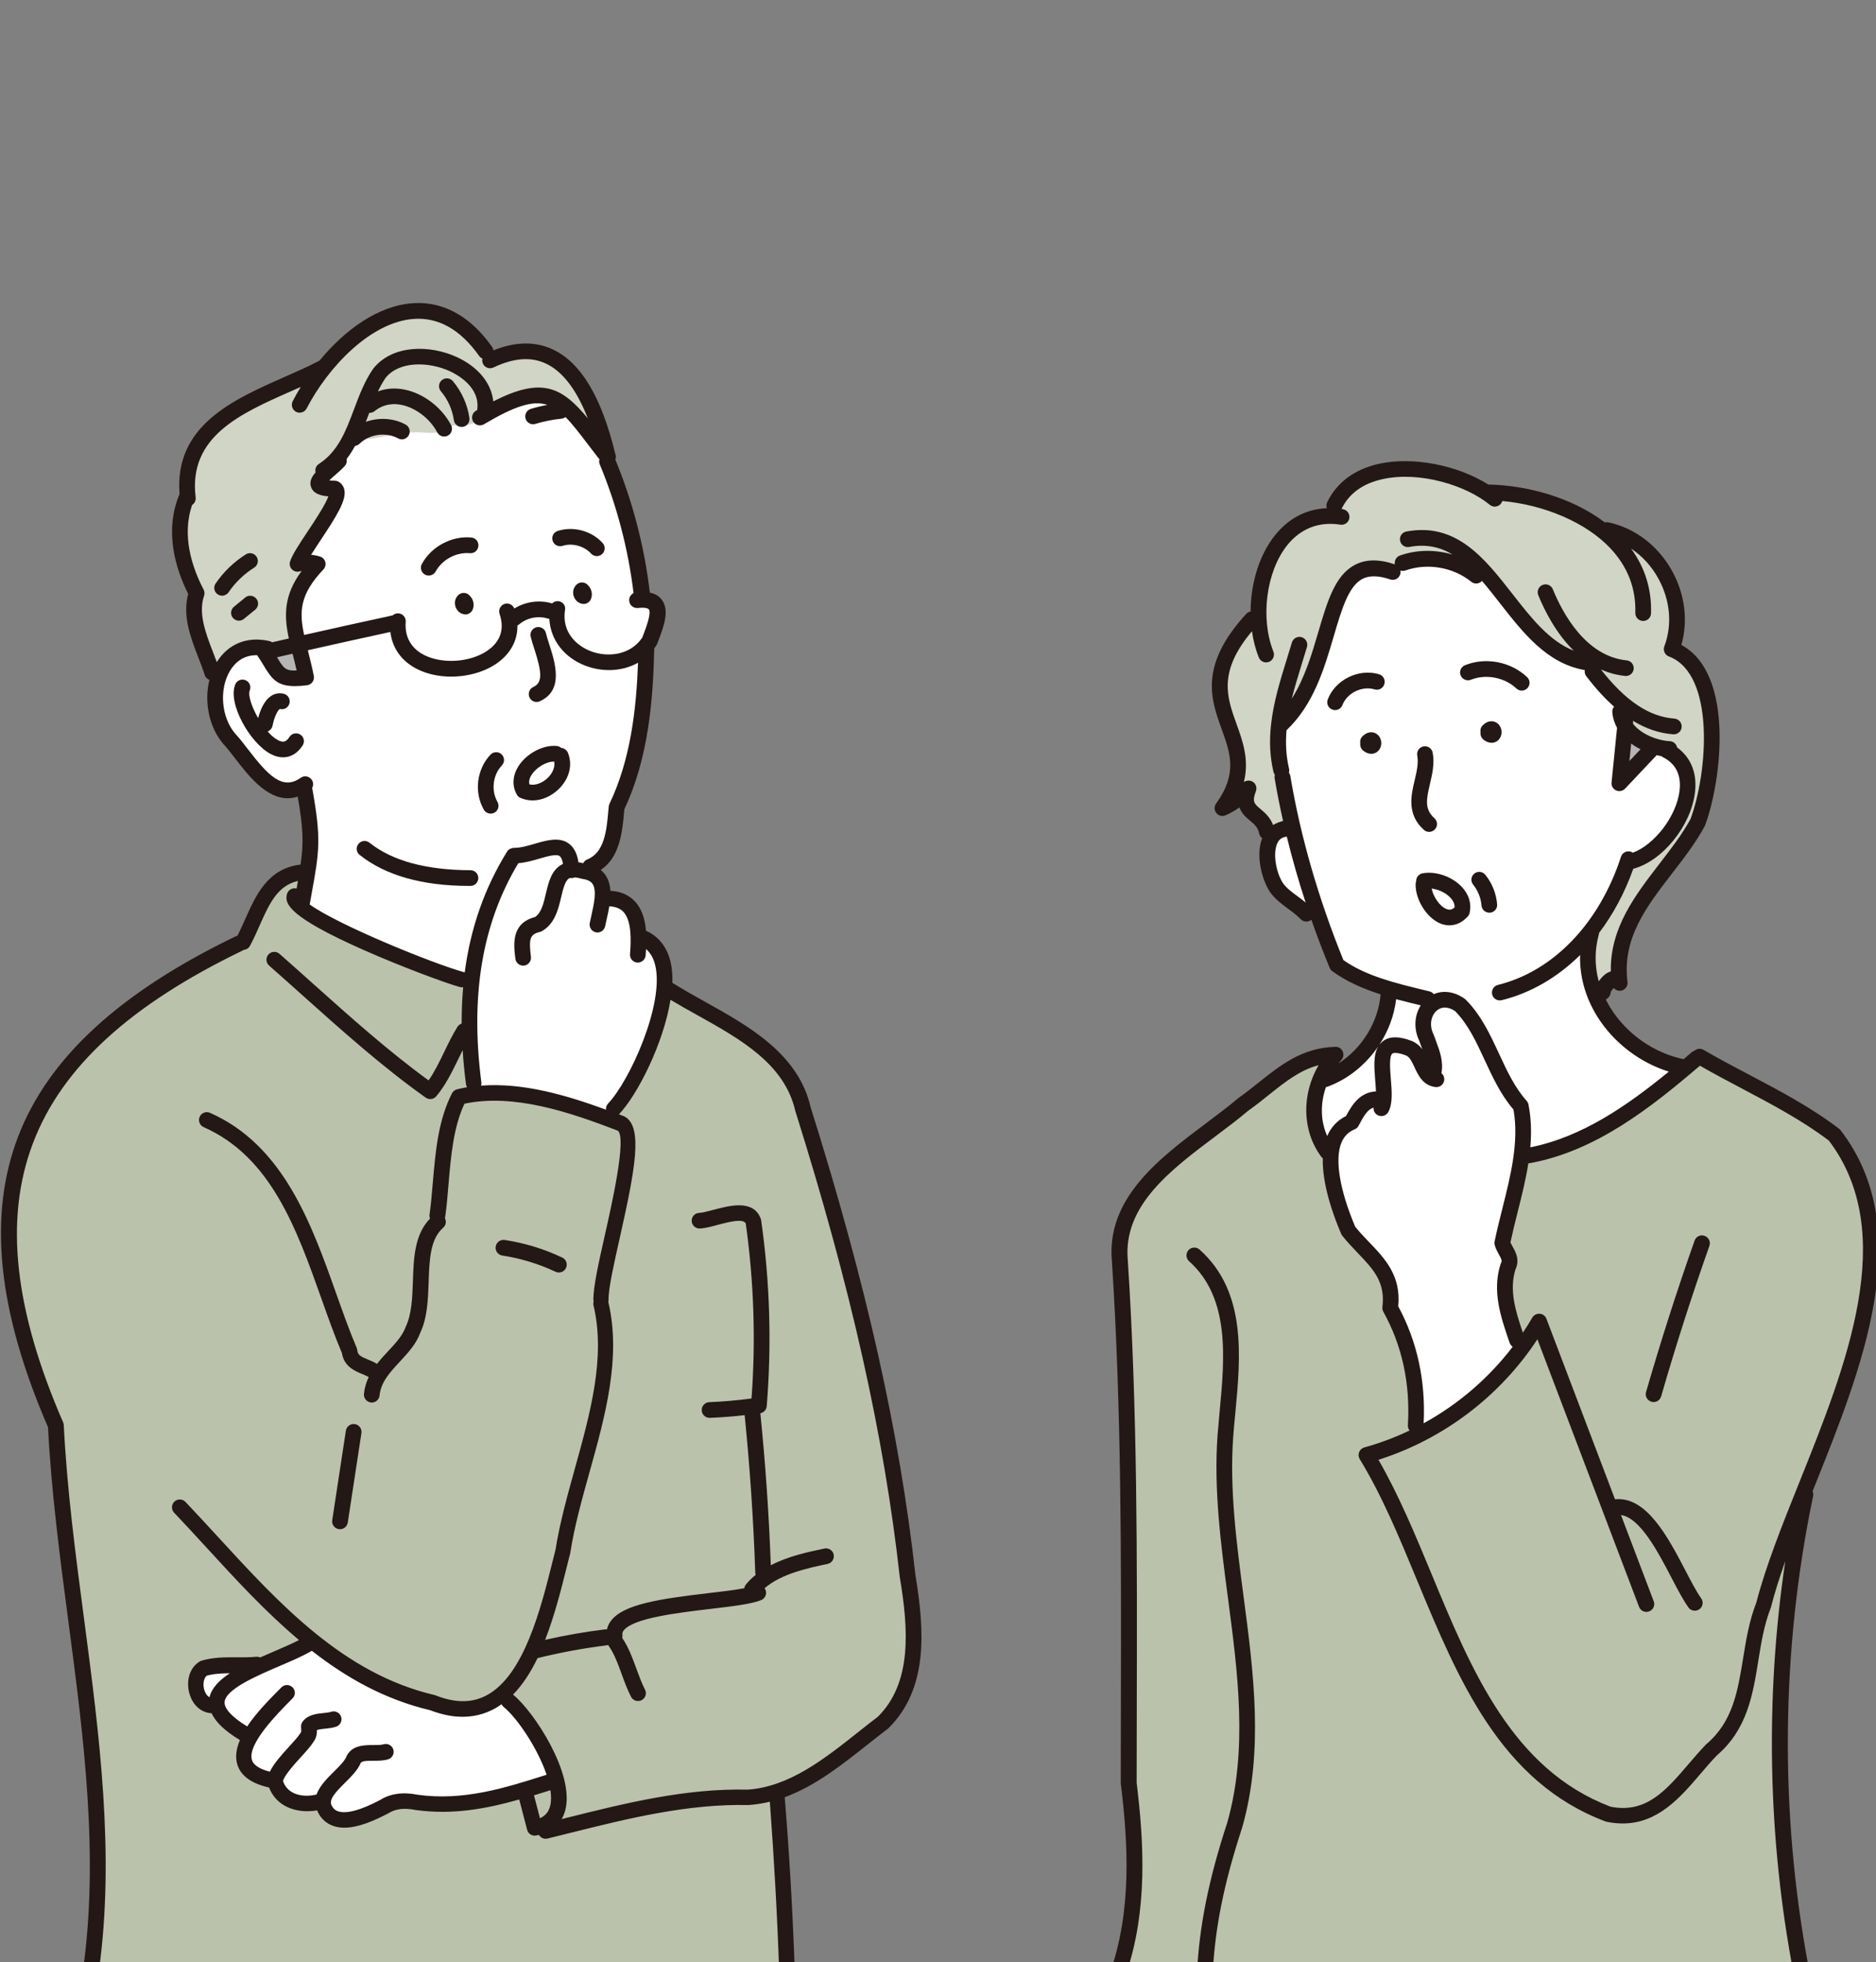 <?xml version="1.0" encoding="utf-8"?>
<!-- Generator: Adobe Illustrator 28.0.0, SVG Export Plug-In . SVG Version: 6.00 Build 0)  -->
<svg version="1.1" id="Layer_2_00000116947564227768562080000008621991384370395283_"
	 xmlns="http://www.w3.org/2000/svg" xmlns:xlink="http://www.w3.org/1999/xlink" x="0px" y="0px" viewBox="0 0 2762.4 2887.6"
	 style="enable-background:new 0 0 2762.4 2887.6;" xml:space="preserve">
<rect x="0" y="0" width="2762.4" height="2887.6" fill="#808080" stroke="none"/>
<style type="text/css">
	.st0{fill:#FFFFFF;}
	.st1{fill:#D0D5C6;}
	.st2{fill:#B5B5B6;}
	.st3{fill:#BBC2AC;}
	.st4{fill:#231815;}
</style>
<g>
	<path class="st0" d="M892.4,1642.4c-1.1,0-2.2-0.2-3.2-0.6c-45.1-16.6-104.3-35.6-161.5-35.6c-6.3,0-12.6,0.2-18.7,0.7
		c-0.2,0-0.5,0-0.7,0c-2.8,0-5.5-1.3-7.2-3.5c-1.9-2.4-2.5-5.6-1.6-8.5c-16.7-131.5,1.5-238.9,55.8-329.4c1.5-2.6,4.2-4.2,7.2-4.5
		c9.7-0.8,20-3.8,29.1-6.4c9.4-2.7,19.1-5.5,26.7-5.5c4.7,0,8.3,1,11.3,3.2c4.3,3.2,7.2,9.1,8.6,17.8c0.7,4.1-1.5,8.1-5.2,9.8
		c-0.6,0.3-1.2,0.5-1.8,0.7c-11.3,6.5-14.8,21-18.4,36.4c-3.7,15.7-7.5,32-20,40.1c-0.8,0.6-1.8,0.9-2.7,1.2
		c-25.6,6.7-25.2,26.3-22,51.3c0.1,1.2,1.1,2,2.3,2c1.1-0.1,1.6-0.6,1.8-0.9s0.6-0.9,0.5-1.7c-2.6-21-5.1-40.8,20.1-46.7
		c16.2-8.9,20.6-27.7,24.5-44.3c3.4-14.4,6.6-28,16-33.5c1.6-0.9,3-1.3,3.9-1.5s2.2-0.4,3.2-0.4c0.2,0,0.5,0,0.6,0
		c0.3,0,0.6,0.1,0.9,0.1c1.2-0.5,2.8-0.9,4.1-0.9c0.1,0,0.2,0,0.3,0c4.8,0.2,9.5,1.4,12.5,2.3c10.2,1.6,17.1,5.2,21.2,11.3
		c8.9,13,4,34.7-0.3,53.8c-0.9,3.8-1.7,7.5-2.4,10.9c-0.2,1.2,0.6,2.5,1.8,2.7h0.2c1.3,0,2.3-0.7,2.6-1.8c0.6-3.2,1.4-6.5,2.2-9.9
		c1.5-6.6,2.8-12.7,3.9-18.8c0.8-4.5,4.6-7.7,9.1-7.7c0.2,0,0.3,0,0.5,0c11.9,0.6,20.8,4.2,27.2,11c14.4,15.2,14.2,43.4,12.2,68.9
		c-0.1,1.3,0.8,2.4,2.1,2.5h0c1.4,0,2.4-0.9,2.5-2.1c0.2-2.8,0.4-5.8,0.6-8.7c0.2-3.5,2.4-6.6,5.6-8c1.2-0.5,2.4-0.7,3.6-0.7
		c2.2,0,4.3,0.8,6,2.3c8.1,7,13.6,16.5,16.5,28.2c15,61.8-38.9,177.7-71.7,212.1c-0.4,0.4-0.6,1-0.5,1.8c0.3,3.2-1,6.2-3.5,8.2
		C896.4,1641.7,894.4,1642.4,892.4,1642.4L892.4,1642.4z"/>
	<path class="st0" d="M664.5,981.9c-16.2,0-31.3-3.3-43.8-9.6c-22.8-11.5-34.3-32.1-32.3-58c0.1-1.3-0.9-2.4-2.1-2.5
		c-0.8,0-1.4,0.4-1.7,0.7c-1.2,1.1-2.6,1.8-4.2,2.1c-43.4,9.4-87,19.1-130.3,28.9c-0.7,0.2-1.4,0.2-2,0.2c-1.8,0-3.5-0.5-5-1.5
		c-2.1-1.3-3.5-3.4-4-5.8c-8.2-38.2-5.7-66.2,30.7-104.8c0.5-0.6,0.8-1.4,0.6-2.2c-0.2-0.8-0.8-1.4-1.6-1.6
		c-3.6-1.1-7.3-1.8-11.2-2.2c-3.2-0.3-6-2.2-7.5-5.1c-1.4-2.9-1.3-6.3,0.4-9c4.2-6.8,9.3-14.4,14.1-21.6c18-27,36.5-54.9,33.7-67.4
		c-0.5-2.4-1.9-4.3-3.8-5.5c-0.4-0.2-0.8-0.3-1.2-0.3c-3.7,0-6.6-0.2-8.9-0.4c-3.6-0.3-6.7-2.7-7.9-6.1c-1.2-3.4-0.3-7.2,2.3-9.7
		c2.9-2.8,6.5-6,9.1-8.3c4.8-4.2,9.6-8.5,13.4-12.7c0.5-0.6,0.5-1.4,0.3-2c-0.6-2.7,0-5.5,1.7-7.7c4.3-5.6,8.3-11.7,11.8-18.2
		c1.4-2.6,4-4.4,6.9-4.7c0.3,0,1-0.2,1.3-0.5c10.4-10.2,25.3-16,40.8-16c9.6,0,19,2.3,26.9,6.7c0.4,0.2,0.7,0.3,1.1,0.3
		c0.7,0,1.6-0.3,2-1.2c0.6-1.1,0.2-2.5-0.9-3.1c-8.6-4.7-18.5-7.1-28.8-7.1c-7.6,0-15.2,1.3-22.4,3.9c-1,0.4-2.1,0.5-3.1,0.5
		c-2.5,0-4.8-1-6.6-2.8c-2.5-2.6-3.3-6.4-2-9.8l5.1-13.5c1.3-3.6,4.8-6,8.7-6c0.2,0,0.5,0,0.6,0c0.7,0,1.2-0.1,1.5-0.4
		c10.1-8.2,21.9-12.3,34.9-12.3c4.2,0,8.5,0.5,12.8,1.3c23.3,4.8,46.9,22.9,58.5,45c0.5,0.9,1.4,1.2,2,1.2c0.4,0,0.7-0.1,1.1-0.3
		c1.1-0.6,1.5-2,1-3.1c-12.5-23.6-36.7-42.2-61.7-47.4c-4.7-1-9.4-1.5-13.9-1.5c-7.1,0-14,1.2-20.5,3.6c-1,0.4-2.1,0.6-3.2,0.6
		c-2.5,0-5-1.1-6.8-3c-2.5-2.8-3.1-6.8-1.5-10.2c4.2-8.8,8-15.6,12-21.3c12.5-15.4,32.4-23.7,56.6-23.7c16.5,0,34,3.8,49.2,10.8
		c12.3,5.6,52,27.1,45.5,67.2c-0.4,2.7-2.1,5.1-4.5,6.5l-6.3-7l4.7,8c-1.1,0.7-1.5,2.1-0.8,3.2c0.6,1,1.7,1.1,2,1.1
		c0.4,0,0.8-0.1,1.2-0.3c38-22.5,62.9-32.1,83.1-32.1c6.3,0,12.2,0.9,17.9,2.8c4,1.3,6.7,5.2,6.4,9.4c-0.3,4.2-3.4,7.7-7.5,8.5
		c-8.8,1.6-16.5,3.5-23.4,5.6c-1,0.3-1.8,1.8-1.5,2.9c0.3,1.1,1.4,1.6,2.2,1.6c13.8-4.1,27.4-6.8,41-8.2c0,0,0.3,0,1-0.6
		c1.7-1.3,3.6-1.9,5.6-1.9c2.4,0,4.7,0.9,6.5,2.7c10.9,10.8,22.3,25.8,34.3,41.6c5.2,6.8,10.8,14.1,16.8,21.7c1.8,2.3,2.4,5.2,1.7,8
		c-0.2,0.6-0.2,1.2-0.1,1.4c25.4,61,42.3,125.6,50.3,191.9c0.5,3.9-1.5,7.6-5.1,9.4c-0.7,0.4-1.4,1.1-1.3,2.2c0.2,1.3,1.3,2,2.3,2
		c3.1-0.3,5.6-0.5,7.8-0.5c8.2,0,13.8,1.9,16.8,5.9c6.3,8.1,2.5,22.4-7.2,47.8l-1,2.7c-0.2,0.7-0.6,1.3-1,1.9
		c-12.7,18.7-33,29-57.3,29c-10,0-20.1-1.8-29.3-5.3c-25-9.5-49.7-32.9-44.2-70.3c0.1-0.8-0.2-1.4-0.4-1.7c-0.3-0.3-0.7-0.8-1.5-0.9
		h0c-0.9,0-1.5,0.5-1.8,0.8c-1.8,1.7-4,2.6-6.4,2.6c-0.9,0-1.8-0.1-2.7-0.4c-5.3-1.6-11-2.5-16.8-2.5c-11.2,0-22.4,3.2-31.6,8.9
		c-1.5,0.9-3.2,1.4-4.9,1.4c-1,0-2-0.2-2.9-0.5c-2.6-0.9-4.7-2.8-5.7-5.4c-0.4-1-1.3-1.5-2.1-1.5c-1.7,0.5-2.5,2-2.2,3
		c8,23.8,2.7,44.5-15.1,59.9C713.7,973.8,689.5,981.8,664.5,981.9L664.5,981.9z"/>
	<path class="st1" d="M642.5,636.5c-9,1.5-18.4-0.2-27.4-0.4c-22.6-0.6-44.8,5.9-67.1,9.2c-3.3,0.5-6.7,0.9-9.8-0.3
		c-12.9-5.2-9.7-46.7,5.9-46.7c0.2,0,0.5,0,0.6,0c0.7,0,1.2-0.1,1.5-0.4c10.1-8.2,21.9-12.3,34.9-12.3c4.2,0,8.5,0.5,12.8,1.3
		c23.3,4.8,46.9,22.9,58.5,45c0.5,0.9,1.4,1.2,2,1.2c0.4,0,0.7-0.1,1.1-0.3c1.1-0.6,1.5-2,1-3.1c-12.5-23.6-36.7-42.2-61.7-47.4
		c-4.7-1-9.4-1.5-13.9-1.5c-7.1,0-14,1.2-20.5,3.6c-1,0.4-2.1,0.6-3.2,0.6c-2.5,0-5-1.1-6.8-3c-2.5-2.8-3.1-6.8-1.5-10.2
		c4.2-8.8,8-15.6,12-21.3c12.5-15.4,32.4-23.7,56.6-23.7c16.5,0,34,3.8,49.2,10.8c15.2,6.9,30,17.6,38.7,32.2
		c10.7,17.9,10.2,50.2-15.6,55.3c-7.7,1.5-15.8-0.6-23.3,1.7c-7.8,2.3-14,7.5-22,9.3C643.8,636.3,643.2,636.4,642.5,636.5
		L642.5,636.5z"/>
	<path class="st1" d="M318.5,983.7c-3.5-0.4-6.5-2.7-7.8-6c-1.9-5.1-3.8-10.2-5.8-15.2c-11.3-29.2-23-59.4-13.2-88.7
		c0.2-0.6,0.1-1.2-0.1-1.8c-17.3-33.1-34.3-82.9-17.3-132c0.6-1.9,1.9-3.5,3.5-4.6c0.3-0.2,1.2-0.9,1.1-2.1
		C267,636.9,350.7,600,424.5,567.4l14.8-6.6c1.2-0.5,2.5-0.8,3.8-0.8c2.6,0,5.2,1.1,7,3.2c2.7,3,3,7.5,0.9,10.9
		c-4.6,7.5-8.4,14.2-11.7,20.5c-0.6,1.1-0.1,2.5,1,3.1c0.3,0.2,0.7,0.2,1.1,0.2c0.7,0,1.6-0.3,2.1-1.2
		C475.8,534.1,541.5,464.6,609,460c2.4-0.2,4.9-0.3,7.3-0.3c36.8,0,69.4,19.7,96.9,58.7l0,0c0,0,0.2,0.2,1.1,0.6
		c4.2,1.8,6.5,6.3,5.4,10.8c-0.1,0.5-0.2,1.1,0,1.5c0.5,1,1.4,1.3,2.1,1.3c19.7-9.1,36.5-13.4,52.5-13.4c12,0,23.6,2.6,34.2,7.7
		c26.3,12.6,48.4,41.2,65.7,85.1c1.7,4.2,0,9-3.9,11.3c-1.5,0.9-3.1,1.3-4.7,1.3c-2.7,0-5.3-1.2-7.1-3.3
		c-21.3-25.8-39.8-41.7-65.5-41.7c-16.6,0-36.4,6.2-62.3,19.4c-1.3,0.7-2.8,1-4.2,1c-1.5,0-3.1-0.4-4.4-1.1
		c-2.7-1.5-4.5-4.2-4.8-7.2c-2.3-23.8-20-44.9-48.6-58c-15.8-7.2-33.8-11.2-50.8-11.2c-25.8,0-47.3,9-60.6,25.4
		c-11.8,16.9-19.5,37.5-27.1,57.4c-12.6,33.5-24.5,65-55.3,85c-0.9,0.6-1,1.7-0.9,2.5c0.7,2.9,0,6-2,8.3c-6.8,7.7-5.5,11-5,12.6
		c1,2.7,3.9,6.3,17.5,7.4c2.9,0.2,5.4,1.8,7,4.2s1.9,5.4,1,8.1c-4.2,12.3-18.6,34.4-31.8,54.2c-11.3,17-21.9,32.9-24.6,41.6
		c-0.2,0.8,0,1.7,0.6,2.3c0.4,0.4,1,0.7,1.6,0.7c1.8-0.4,3-0.7,4.2-1c0.6-0.1,1.2-0.2,1.8-0.2c3.1,0,6.1,1.6,7.8,4.3
		c2,3.2,1.9,7.4-0.4,10.5c-23.8,32.2-24.3,59.1-17.3,92c1,4.9-2.1,9.8-7,10.9l-24.6,5.6c-0.7,0.2-1.4,0.2-2.1,0.2
		c-1.8,0-3.7-0.5-5.2-1.6c-6.6-1.7-12.3-2.4-17.7-2.4c-21.4,0-38.9,10-50.6,29c-1.7,2.8-4.7,4.4-7.9,4.4
		C319.1,983.7,318.8,983.7,318.5,983.7L318.5,983.7z"/>
	<path class="st2" d="M433.3,996.1c-18.8,0-24.1-8.8-32.9-23.4c-1.5-2.5-2-6-0.8-8.7c1.1-2.7,3.3-5.1,6.2-5.8l22.9-5.2
		c0.7-0.2,1.4-0.2,2-0.2c4.2,0,7.9,2.8,9,7l0.4,1.6c1.9,7.6,3.8,15.2,5.6,23.3c0.6,2.7,0,5.5-1.7,7.6c-1.6,2.2-4.2,3.5-6.9,3.6
		C435.9,996.1,434.6,996.1,433.3,996.1L433.3,996.1z"/>
	<path class="st0" d="M684.3,1440.2c-1.2,0-2.4-0.2-3.6-0.7c-0.2-0.1-0.6-0.3-1-0.5c-46.8-13.1-187.5-70.6-229.2-100.8
		c-2.9-2.1-4.3-5.6-3.7-9.1l2.6-14.3c11.6-64.1,14.4-79.4,1.5-151.8c-0.2-0.4-0.3-0.8-0.4-1.1c-0.6-2.4-0.3-4.8,0.9-7
		c0.4-0.6,0.5-1.6-0.1-2.5c-0.6-0.9-1.5-1-1.9-1c-0.5,0-0.9,0.1-1.3,0.4c-8.1,5.8-16.5,8.7-24.7,8.7c-23.4,0-42.8-22.7-65.8-52.4
		c-6.5-8.4-12.5-16.3-18.1-22.2c-23.6-27.4-27.4-72.8-8.9-103.6c10.6-17.6,27.3-27.2,47.1-27.2c3,0,6.7,1.5,8.4,4
		c4,5.9,7.4,11.2,10.2,16c10.9,18.1,16.2,25.4,37.8,25.4c4.8,0,10.3-0.4,16.8-1.2c0.6-0.1,1.2-0.4,1.6-0.9s0.5-1.2,0.4-1.8
		c-2.6-13-5.6-25.2-8.3-35.9l-0.4-1.6c-0.6-2.4-0.2-5,1.1-7.1c1.3-2.1,3.4-3.6,5.8-4.1c40.5-9.2,81.1-18.2,121.8-27
		c0.7-0.1,1.3-0.2,2-0.2c1.9,0,3.8,0.6,5.3,1.7c2.1,1.5,3.5,3.8,3.8,6.4c2.6,21,14.5,37.5,34.4,47.5c13,6.5,28.8,10,45.7,10
		c26.3,0,51.7-8.4,68-22.5c13.6-11.8,20.4-26.4,20.2-43.5c0-3.9,2.3-7.4,5.9-8.8c10.2-8.3,22.5-12.6,35.2-12.6
		c5.3,0,10.6,0.8,15.5,2.3c0.5,0,1,0.1,1.2,0.1c4.3,0.7,7.6,4.3,7.8,8.7c1.4,27.5,19.3,50.3,47.7,61.1c9.7,3.7,20.3,5.6,31,5.6
		c13.7,0,26.9-3.4,38.1-9.8c1.4-0.8,3-1.2,4.6-1.2c1.7,0,3.3,0.5,4.8,1.3c2.9,1.7,4.6,4.9,4.4,8.2c-2.3,61.6-9.2,141.3-42.9,211.3
		l-0.8,7.1c-2.7,29.9-6.1,67.2-36.8,79.4c-0.5,0.2-0.9,0.6-1.2,1.2c-1.6,3.2-4.8,5.2-8.3,5.2c-0.7,0-1.4-0.1-2.2-0.3
		c-2.6-0.6-4.4-1.1-6.1-1.3c-4-0.6-7.2-3.7-7.9-7.7c-1.6-10.6-5.1-17.6-10.5-21.5c-3.8-2.7-8.2-4-13.9-4c-8.5,0-18.4,2.9-28.1,5.7
		l-1.2,0.3c-10.4,3-21.1,6.1-31.3,6.1c-0.1,0-1.2,0-1.3,0c-0.2,0-1.5,0.4-1.9,1.1c-32.6,52.6-52.6,109.6-61.1,174.3
		c-0.4,2.9-2.1,5.4-4.6,6.8C687.5,1439.8,685.9,1440.2,684.3,1440.2L684.3,1440.2z"/>
	<path class="st3" d="M145.4,2909.8c-5.4,0.1-10-5.2-9.1-10.5c36.7-268.4-38.5-534.8-51.6-801.6
		c-148.1-336.9-60.2-552.6,275.3-710.2c20.6-37.4,30.8-89.8,76.7-99.9c6.2-1.6,12.5,4.3,11.1,10.6l-2,11.3
		c-0.8,5.4-6.6,8.6-11.7,7.3c-8.1,6.2-8.4,21.9,105.3,73c63.7,28.3,119.9,48.1,148.3,56.2c2.1,1.9,3.7,4.7,3.4,7.6
		c-1.5,16.4-2.2,34.2-2.1,52.9c0,4.1-2.6,7.7-6.5,8.9c-17.2,23.8-26.8,56.5-44,79.9c-7.7,25-163.9-126-183.5-140.4
		c-16.7-14.9-33.2-29.7-49.8-44.3c-1.3-0.9-2-0.8-3.3,0.2c-0.8,1-0.8,2.4,0.2,3.3c75.3,65.6,149.1,137.5,231.1,194.1
		c18-17,27.4-44.6,39.5-66.9c3.8-8.3,17.2-5.6,17.5,3.6c1,16.1,2.6,32.8,4.8,49.7c3.4,5.3,0.3,13.5-6,14.7
		c-40.8-5.4-41.3,147.5-47.7,179.6l0,0c1.5,3.6,1.5,8.2-1.6,11.1c-36.9,39-11.9,110.3-34.3,156.6c-5.1,14.2-16,25.9-27.6,38.3
		c-5.8,6.2-11,11.8-15.8,18.1c-1.8,2.3-4.5,3.6-7.3,3.6c-5.9-0.6-10.9-5.5-16.6-7.1c-10.4-4.3-20.2-8.4-21.5-21.3
		c-51.8-119.3-79.2-290.5-214.6-340.7c127.2,61,160.6,217.3,210.2,342.7c2,26.2,46,21.2,38.7,40.8c-2.2,5-9.7,23-4.2,24.1
		c1.4,0,2.4-0.9,2.5-2.1c4-40.4,47.3-59.3,60.4-94.4c23.2-46.2-3.2-122.8,36.3-158.4c2.1-2.8-2.5-5.3-0.3-10.2
		c2.9-14.7,3.5-31.5,5.2-47.8c3.5-31.7,7.6-109.7,30.7-126.7c77.2-16.1,161.5,13.4,231.2,40.2c32.3-2.8-27.7,204.4-30.2,257.5
		c26.7,127-39.4,262.2-60.9,388.9c-21.6,79.4-47.1,207.5-140.5,210.9c-180-21.6-298.9-171.6-415.2-296.1c-1.5-1.7-4-0.3-4,1.5
		c58.5,64.3,116.6,130.9,183.9,188.3c5,4,4,12.5-1.7,15.3c-18,9.2-39.2,17.6-58,26c-2.4,1.1-5.1,1.1-7.5,0c-8.7,0.4-16.6,0.5-24,0.5
		c-18.3,0.1-37.5-0.8-55.6,4.5c-23.4,13.4-13.5,58.4,12.7,59.2c3.5,0.1,6.6,2.2,8,5.4c5.2,11.4,18,23.3,37.9,35.4
		c12.1,7.7-6.5,22.1,0.2,41.3c4.1,13.1,17.5,22.3,40.1,27.3c3,0.7,5.5,2.8,6.6,5.7c14.6,31.5,40.5,30.2,60.2,27.8
		c5.4-1.2,9.8,3.2,11.2,8c19.3,34.1,64.4,10.8,91.2-2.5c12.5-8.3,30.5-9.2,46.3-5.8c12,1.6,24.8,2.5,37.6,2.5
		c42.1,0,81.3-9.5,110.8-17.9c2.5-0.7,5.2-0.3,7.4,1c2.5,1.6,4.2,4.3,4.3,7.3l11.2,42.9c0.3,1.9,3.1,1.9,4.2,1.3
		c4.4-1.8,9.7-0.5,12.1,3.9c0.4,0.8,1.2,1.2,1.9,1.2c12-2.9,23.4-5.7,34.9-8.6c84.9-21.2,173.5-43.2,264-41.1
		c8.8-0.6,18.6-2.2,29.1-4.7c2.6-0.6,5.4-0.1,7.6,1.5c15.8,81,12.2,171,18.1,256.1c0.2,5.1-4.1,9.7-9.2,9.6L145.4,2909.8
		L145.4,2909.8z"/>
	<path class="st0" d="M506.7,2676.1c-4.2,0-8.1-0.6-11.5-1.7c-6.7-2.2-11.9-6.7-15.2-13.4c-7.6-15.2,7.2-29.9,21.5-44.1
		c8.6-8.6,17.5-17.4,21.1-26.2c0.2-0.6,0.5-1.1,0.9-1.6c4.7-7,14.6-7.1,25.1-7.2c0,0,2.3,0,2.3,0c6.5,0,12.6-0.1,17.8-1.7
		c1.2-0.4,1.9-1.7,1.5-2.9c-0.3-1.1-1.4-1.6-2.2-1.6c-4.1,1.1-8.4,1.6-15.3,1.6l-2.9,0c-15,0-26,0.8-31.2,11
		c-3.2,8.4-11.5,16.6-20.4,25.4c-9.2,9.1-19.6,19.4-23.5,30.3c-1.1,2.9-3.5,5.1-6.5,5.8c-5.6,1.4-11.3,2.1-16.9,2.1
		c-21.3,0-37.5-10.3-43.4-27.6c-0.4-1.3-0.6-2.6-0.5-4c0.9-8.8,11.2-21.7,28.7-40.8c7.5-8.2,13.9-15.3,17.4-20.9
		c2.8-3.8,3.8-7.4,3.8-12.4c0-3.9,2.4-7.5,6.1-8.8c4.1-1.5,9.7-2,14.1-2.5c5-0.5,10.1-1,14.4-2.5c1.2-0.4,1.8-1.8,1.4-2.9
		c-0.4-1.1-1.4-1.5-2.2-1.5c-4.5,1.4-9.3,1.9-14,2.4c-9.3,0.9-19,1.9-24.3,9c-0.3,0.4-0.5,1-0.5,1.5l0.1,1.3
		c0.3,4.8,0.7,9.4-2.4,13.3c-3.3,5.5-10.1,13-17.3,20.9c-10.2,11.2-21.7,23.8-27,35c-1.5,3.3-4.9,5.3-8.4,5.3
		c-0.8,0-1.5-0.1-2.3-0.3c-18.6-4.7-29.7-12.6-33.1-23.4c-8.1-26.2,26.8-64.3,60.1-97.9l2-2c0.9-0.9,0.9-2.4,0-3.3
		c-0.5-0.6-1.2-0.7-1.6-0.7s-1.1,0.1-1.6,0.7l-2,2c-14.3,14.5-34,34.3-47.3,54.1c-1.8,2.6-4.7,4.1-7.7,4.1c-1.6,0-3.3-0.4-4.8-1.4
		c-26.3-16.1-38.6-30.5-37.8-44.1c1.4-22.8,38.3-40.4,86.4-61c17.6-7.5,34.2-14.7,46.8-22c1.5-0.9,3.1-1.3,4.7-1.3c2,0,4,0.7,5.7,2
		c56.2,43.9,111.9,71.9,170.4,85.7c0.4,0.1,0.8,0.2,1.2,0.4c15.6,6.1,30.6,9.1,44.6,9.1s28-3.3,40.5-9.7c3.7-1.9,7.5-4.2,11.5-7.1
		c1.6-1.1,3.4-1.7,5.3-1.7c0.8,0,1.6,0.1,2.3,0.3c2.6,0.7,4.8,2.5,6,5c21.2,17.7,52.8,63.5,66.7,104.9c0.8,2.4,0.6,4.9-0.5,7.1
		c-1.1,2.2-3.1,3.9-5.5,4.6c-50.1,15.7-101.8,32-156.9,32c-12.3,0-24.6-0.8-36.6-2.4c-6.8-1.4-12.8-2-18.5-2
		c-11.9,0-22.3,2.8-30.9,8.3C554.1,2662.3,527.4,2676.1,506.7,2676.1L506.7,2676.1z"/>
	<path class="st3" d="M795.1,2684.9c-4.1,0.1-8-2.9-8.9-6.9l-8.2-31.3c-0.2-0.4-0.4-0.7-0.5-1.1c-2.2-4.9,0.7-11,5.8-12.4
		c8-1.4,26-10.9,32-6.6c2.3,1.4,3.8,3.8,4.2,6.5C823.3,2655.2,817.9,2679.4,795.1,2684.9L795.1,2684.9z"/>
	<path class="st0" d="M308.5,2506.7c-1.4,0-2.8-0.3-4-0.9c-7-3.4-10.5-10.5-11.9-14.4c-3.9-10.7-3.1-25.4,6.1-32.8
		c1-0.8,2.1-1.4,3.3-1.7c11.9-3.2,24.4-3.8,36.2-3.8h0.1c4.1,0,7.7,2.7,8.8,6.6c1.2,3.9-0.3,8.1-3.8,10.4
		c-15,9.9-23.5,19.6-25.9,29.6c-0.7,2.7-2.5,5-5,6.2C311.2,2506.4,309.8,2506.7,308.5,2506.7L308.5,2506.7z"/>
	<path class="st3" d="M826.8,2686.2c-6.8,0.1-11.7-8-8-13.9c26.5-50.9-39.1-144.8-67.8-170.2c-2.8-1.4-4.8-4.2-5.1-7.3
		c-0.3-2.7,0.7-5.5,2.6-7.4c12.8-13,24.5-30.3,34.7-51.3c1.3-2.7,3.8-4.6,6.8-5.1c33.4-8.1,67.6-14.6,101.7-18.8
		c20.1-13.4,45,103,49.9,78.4c-5.1-9.8-9-20.4-13.1-31.7c-5.7-15.6-11.5-30.5-20-43.2c-1.6-2.3-2-5.2-1.2-7.8
		c0.1-51.8,160.9-42.6,210.1-61.6c4.7-1.7-5.3-8.6,2.3-15.8c27-23.2,67.6-31.8,97.2-38.1c1.5-0.4,1.9-1.2,1.8-2.7
		c-0.2-1.2-1.3-1.8-2.3-1.8c-22.2,4.6-52,10.9-77.1,24.1c-5.8,3.2-13.5-1.2-13.5-7.9c-2.7-74.6-7.9-149.8-15.3-223.4
		c-0.6-10.4,9.1-8.6,9.5-12.1c7.4-90.3,4.7-181.7-8.1-271.5c-5.3-21.6-41.1-13.1-58.4-7.9c-8.9,2.4-17.3,4.6-23.4,4.9
		c-3.1,0.4-2.7,4.5,0.1,4.6c21.1-0.3,68.4-25.9,77.3,0.5c12.1,85.8,15,173.2,8.6,259.6c-0.3,4.4-3.7,7.9-8,8.5
		c-21.3,3.5-43.7,3.5-64.7,6.2c-1.4,1.3-0.3,3.9,1.7,3.9c15.3-0.6,31.3-1.9,50.6-4.1c2.4-0.3,4.9,0.4,6.8,2
		c15.7,76.6,13.9,160.4,19.1,238.5c1.4,3.7,0.6,8.7-2.6,11.2c-5.4,4.4-9.6,8.4-13,12.5c-0.6,4-3.2,8.3-7.7,8.9
		c-14.6,2.8-34.4,5.1-53.5,7.4c-73.3,11.1-126.8,10.8-141.6,46.4c-1,4.9-5.8,8.1-10.6,7.3c-28.4,2.6-57.9,8.6-87.7,15.1
		c-6.9,1.8-13.5-5.7-10.7-12.4c16.9-43.5,26.3-86.1,36.7-126.7c20.2-120.1,83-250,56.2-371.3c0.1-50.2,64.3-244.7,28.8-260.5l-7.7-3
		c-6.2-2.1-8-11.1-3-15.4c27.5-28.7,63.2-102.1,73.1-163.3c0.5-3,2.4-5.6,5.2-6.9c2.8-1.3,6-1.1,8.7,0.5
		c71.1,43.1,168.9,81.7,187.9,169.3c81.8,259.7,130.8,478.3,154.1,687.2c13.1,79.2,18.1,160.6-36.2,213.3
		c-59.8,45.4-120.6,104-196.6,109.2C1007.5,2640.3,916,2664.8,826.8,2686.2L826.8,2686.2z"/>
	<path class="st0" d="M784.1,1164.1c-2.3,0-4.5-0.2-6.6-0.7c-3.4-0.8-6.1-3.4-7-6.8c-1.7-7.1-0.1-14.4,4.9-21.9
		c8.7-13.1,25.9-23,40-23c4.5,0,8.9,3.2,9.7,7.6c2,10.9-2.6,22.9-12.2,32.2C804.7,1159.3,794,1164.1,784.1,1164.1L784.1,1164.1z"/>
	<path class="st4" d="M739.5,1847.6c27.2,4.2,53.6,12.2,78.5,23.9c1.6,0.8,3.3,1.1,4.9,1.1c4.3,0,8.5-2.4,10.5-6.6
		c2.7-5.8,0.3-12.7-5.5-15.4c-26.8-12.7-55.4-21.4-84.8-25.9c-6.2-0.9-12.2,3.4-13.2,9.7C728.9,1840.7,733.2,1846.6,739.5,1847.6z"
		/>
	<path class="st4" d="M498.9,2250.3c0.6,0.1,1.2,0.1,1.8,0.1c5.6,0,10.5-4.1,11.4-9.8l20.1-131.7c1-6.3-3.4-12.2-9.7-13.2
		c-6.3-0.9-12.2,3.4-13.2,9.7l-20.1,131.7C488.2,2243.4,492.6,2249.3,498.9,2250.3L498.9,2250.3z"/>
	<path class="st4" d="M1193.6,1629.2c-18-78.5-91.1-119.2-155.6-155.1c-16.5-9.2-32.1-17.9-46.6-27c-0.4-0.3-0.9-0.5-1.3-0.7
		c0.3-11.3-0.5-21.8-2.8-31.3c-5.3-21.7-17.7-37.3-36.1-45.4c-1.4-16.6-5.8-32.1-16.4-43.3c-8.9-9.4-21-14.7-36-15.5
		c-0.5-8.3-2.6-16.2-7.2-23c-2-2.9-4.4-5.5-7.1-7.7c28.4-18.6,31.9-56.7,34.5-85.3l0.4-4.2c35.7-75.4,42.3-161.8,44-236.6
		c1.1-1.5,2.2-3,3.2-4.5c0.5-0.7,0.8-1.4,1.1-2.2l1.5-3.9c8.1-21.3,17.3-45.5,5.1-61.2c-4-5.2-9.8-8.6-17.4-10.2
		c-8-67.4-25-133.2-50.8-195.7c1.1-2.9,1-6.2-0.3-9.2c0,0,0,0,0-0.1C885.5,584,855.6,534,814.4,514.4c-25.9-12.3-55.4-11.9-87.9,1.2
		c-0.2-1.8-0.9-3.6-2-5.2c-40.2-56.9-85.5-66.4-116.5-64.2c-51.5,3.5-100.6,39.6-137.5,84.5c-0.4,0.1-0.7,0.3-1,0.5
		c-15.5,8.1-32.6,15.7-50.6,23.6c-76.3,33.6-162.4,71.7-154.5,172.2C241.6,781,258.1,836,277.1,874c-8.7,32.5,3.8,64.8,14.9,93.4
		c3.5,9,6.8,17.5,9.4,25.8c1.1,3.5,3.8,6.2,7,7.3c-8.1,32.2-0.7,69.8,20.7,94.6c5.4,5.8,11.4,13.5,17.6,21.6
		c18.8,24.3,44.8,58,77,58c4.8,0,9.7-0.8,14.7-2.4c8.2,47.2,8.8,68.3,4.2,100c-48.3,5.6-65.8,45-81.4,80
		c-3.7,8.2-7.5,16.8-11.6,24.7c-0.9,0.2-1.7,0.5-2.6,0.9c-170.8,82.4-275.5,178.6-320.1,294.1c-44.9,116.4-30.6,256.5,43.8,428.3
		c4.8,94.4,17.5,191,29.8,284.4c22.5,170.2,45.7,346.1,21.5,516.2c-4.8,1.4-8.3,5.8-8.3,11.1s3.4,9.5,8,11c1.7,2.6,4.5,4.5,7.8,5
		c0.6,0.1,1.2,0.1,1.8,0.1c3.7,0,7.1-1.8,9.2-4.6h1009.7c2.1,2.7,5.4,4.4,9,4.4c0.1,0,0.2,0,0.4,0c6.2-0.2,11.1-5.2,11.2-11.3
		c0.6-1.4,1-3,1-4.6c0-1.9-0.5-3.7-1.3-5.2c-2.9-87.1-7.9-175.2-15-262c45.1-16.6,84.3-47.7,122.6-78c9.8-7.7,19.4-15.4,29-22.6
		c0.4-0.3,0.8-0.6,1.1-1c58.3-57.3,53.6-142.3,39.8-225C1324.8,2108.8,1275.6,1889.6,1193.6,1629.2L1193.6,1629.2z M927.7,1404.1
		c-0.5,6.4,4.2,11.9,10.6,12.4c0.3,0,0.6,0,0.9,0c6,0,11-4.6,11.5-10.6c0.2-3.1,0.5-6.2,0.6-9.3c6.5,5.6,11,13.5,13.5,23.8
		c13.8,56.9-37.4,169.9-69.4,203.6c-2.4,2.5-3.4,5.8-3.1,9c-58.6-21.5-122.6-40.1-183.9-35.4c0.5-1.5,0.6-3.2,0.4-4.8
		c-16.6-128.3,1.2-233.9,54.4-322.5c10.7-0.9,21.3-3.9,30.9-6.7c11.8-3.4,25.2-7.3,30-3.8c1.2,0.9,3.6,3.5,4.9,11.6
		c-0.9,0.4-1.8,0.9-2.6,1.3c-14.6,8.5-18.7,25.7-22.6,42.3c-3.4,14.6-6.7,28.4-16,34.5c-35.4,9.3-31.5,40.6-28.9,61.4
		c0.7,5.8,5.7,10.1,11.4,10.1c0.5,0,1,0,1.5-0.1c6.3-0.8,10.8-6.6,10-12.9c-3.2-25.6-2-33,13-36.5c1-0.2,2.1-0.6,3-1.2
		c19.2-10.6,24.3-32.5,28.5-50.1c2.8-11.8,5.7-24.1,11.7-27.6c0.4-0.2,0.8-0.4,1.3-0.6c0.8,0.2,1.7,0.2,2.6,0.2c1.5-0.1,3-0.4,4.3-1
		c3.4,0.2,7,1,10.1,1.9c0.5,0.2,1,0.3,1.5,0.3c10.8,1.6,13.7,5.9,14.7,7.3c6.6,9.7,2,30.1-1.7,46.5c-0.9,3.9-1.7,7.7-2.4,11.2
		c-1.2,6.3,2.8,12.3,9.1,13.6c6.2,1.3,12.3-2.8,13.6-9.1c0.7-3.3,1.5-6.9,2.3-10.6c1.3-5.9,2.8-12.2,3.8-18.6
		c9.3,0.5,16.1,3.2,20.9,8.3C929.9,1355,929.4,1382,927.7,1404.1L927.7,1404.1z M822.8,884.8c-3.7-0.6-7.3,0.7-9.8,3.2
		c-18.5-5.6-39.4-2.7-55.7,7.5c-2.2-5.7-8.5-8.7-14.4-6.8c-6,2-9.3,8.6-7.3,14.6c6.8,20.2,2.6,37-12.4,50
		c-23.8,20.6-68.9,25.5-98.5,10.7c-13.6-6.9-29.4-21-27.3-49c0.5-6.4-4.3-11.9-10.6-12.4c-3.4-0.2-6.5,1-8.7,3
		c-43.4,9.4-87,19-130.3,28.8c-7.5-35.1-6.1-59.9,28.4-96.4c2.7-2.9,3.8-7,2.8-10.9s-3.9-6.9-7.8-8.1c-4.2-1.3-8.6-2.2-13.1-2.6
		c4.2-6.7,9.2-14.3,13.9-21.4c24.1-36.2,38.5-59.3,35-74.5c-1.1-4.9-4-8.9-8.1-11.4c-1.8-1.1-3.8-1.6-5.9-1.7c-3.4,0-6-0.2-8.2-0.4
		c2.8-2.8,6.2-5.8,8.8-8c4.9-4.3,10-8.8,14.1-13.3c2.6-2.9,3.5-6.8,2.7-10.3c4.7-6.1,8.8-12.6,12.4-19.2c2.4-0.3,4.7-1.4,6.6-3.2
		c14.5-14.2,39-17.6,56.8-7.9c5.6,3.1,12.6,1,15.7-4.6c3-5.6,1-12.6-4.6-15.7c-17.9-9.8-39.7-10.8-58.6-4c1.4-3.6,2.7-7.2,4.1-10.8
		c0.3-0.8,0.6-1.7,0.9-2.5c2.8,0.2,5.6-0.7,7.9-2.5c14.2-11.5,29.6-11.3,40-9.1c20.8,4.3,41.8,20.5,52.2,40.3
		c2.1,3.9,6.1,6.2,10.2,6.2c1.8,0,3.7-0.4,5.4-1.3c5.6-3,7.8-10,4.8-15.6c-13.7-26-40.4-46.4-68-52.1c-14-2.9-27.4-2-39.7,2.6
		c3.4-7.2,7.1-13.9,11.4-20.1c20.3-25.1,63.8-23.7,94.4-9.7c10.9,5,45.6,23.7,40.3,57.3c-0.6,0.3-1.2,0.7-1.8,1
		c-5.5,3.2-7.3,10.3-4.1,15.8c3.3,5.5,10.3,7.3,15.8,4.1c45.9-27.2,72.2-35.5,93.5-28.6c-8.2,1.5-16.4,3.5-24.4,5.9
		c-6.1,1.9-9.5,8.3-7.7,14.4c1.5,5,6.1,8.2,11,8.2c1.1,0,2.2-0.2,3.4-0.5c12.6-3.8,25.5-6.4,38.5-7.7c2.2-0.2,4.3-1.1,5.9-2.4
		c10.1,10.1,20.5,23.8,33.3,40.6c5.2,6.8,10.7,14,16.7,21.7c-0.7,2.4-0.6,5,0.5,7.5c25.1,60.4,41.8,124.1,49.7,189.3
		c-4.3,2.1-7,6.7-6.4,11.7c0.7,6.3,6.5,10.9,12.8,10.2c9.8-1.1,14.7,0.3,16,1.9c4.2,5.5-4,27.2-8.5,38.8l-1,2.8
		c-18.1,26.7-51.7,29.2-75.6,20.2c-21.6-8.2-43-28.3-38.3-60.2C833.5,891.6,829.1,885.8,822.8,884.8L822.8,884.8z M300.5,876.6
		c1-3,0.7-6.2-0.7-9c-16.7-32-32.6-78.8-16.9-124.5c3.6-2.3,5.7-6.6,5.2-11.1c-11.1-89.4,65.8-123.3,140.1-156.1
		c5-2.2,9.9-4.3,14.7-6.5c-4.3,7-8.3,14-11.9,21c-2.9,5.7-0.7,12.6,4.9,15.6c1.7,0.9,3.5,1.3,5.3,1.3c4.2,0,8.2-2.3,10.3-6.2
		c31.3-60.4,94.1-127.4,158-131.8c36.4-2.5,68.7,15.9,96,54.5c1.3,1.8,3,3.1,4.9,3.9c-0.6,2.5-0.4,5.1,0.8,7.6
		c2.7,5.8,9.6,8.2,15.4,5.5c30.2-14.3,55.6-16.1,77.8-5.5c24.3,11.6,44.8,38.5,61.1,80.3c-38.3-46.2-67.5-61.5-139.2-24.9
		c-2.6-26.7-22.1-50.8-54-65.4c-39.5-18-94.1-18.3-122.5,16.9c-12.8,18.3-20.8,39.5-28.5,60c-12,32-23.4,62.2-51.7,80.5
		c-4.3,2.8-6.1,7.8-4.9,12.5c-6.1,6.9-9.5,14-6.6,21.8c3.5,9.4,13.6,12.5,25.4,13.4c-4.2,12.2-21,37.5-30.7,52
		c-12.1,18.3-22.6,34-25.7,44c-1.2,4-0.2,8.5,2.8,11.5c3,3,7.4,4.2,11.4,3c0.9-0.3,1.9-0.5,2.9-0.7c-26.7,36-26,66.1-18.9,99.4
		c-8.2,1.9-16.4,3.7-24.6,5.6c-1.2-0.8-2.5-1.4-4-1.8c-32.5-7.4-60.7,3.9-77.5,31c-1.9-5.2-3.9-10.3-5.8-15.3
		C302.8,931.4,291.7,902.8,300.5,876.6L300.5,876.6z M431.2,963.7c1.9,7.4,3.8,15,5.6,23c-16.6,0.8-19.3-3.7-28.5-18.8
		c-0.1-0.2-0.3-0.5-0.4-0.7c7.6-1.8,15.2-3.5,22.9-5.2C430.9,962.6,431.1,963.1,431.2,963.7L431.2,963.7z M365.1,1102.6
		c-6.6-8.6-12.8-16.6-18.7-22.9c-20.6-23.9-24.1-65.4-7.7-92.6c6.8-11.2,18.9-23.3,39.9-22.9c4,5.8,7.2,11,10,15.7
		c11.6,19.2,19.4,29.8,45.7,29.8c5.2,0,11.1-0.4,17.9-1.3c3.2-0.4,6.1-2.1,7.9-4.7c1.9-2.6,2.6-5.9,2-9c-2.7-13.4-5.8-25.7-8.5-36.6
		c-0.1-0.4-0.2-0.8-0.3-1.2c40.4-9.1,81.1-18.1,121.5-26.9c2.9,24,16.6,43.1,39.6,54.7c14.7,7.4,32.2,11,49.9,11
		c27.5,0,55.4-8.6,74.1-24.8c15.8-13.7,23.8-31.1,23.5-50.6c1.1-0.4,2.2-1,3.1-1.9c11.4-9.5,27.9-12.6,42.1-8
		c0.6,0.2,1.2,0.3,1.8,0.4c1.7,30.7,21.5,56.9,53.7,69.1c10.4,3.9,22.2,6.2,34.2,6.2c14.5,0,29.4-3.3,42.7-10.8
		c-2.5,67.6-10.8,142.5-42,207.5c-0.6,1.2-1,2.6-1.1,3.9l-0.6,6.3c-2.6,28.9-5.6,61.6-31,71.7c-2.8,1.1-4.8,3.1-6.1,5.6
		c-2.4-0.6-4.7-1-6.9-1.3c-2-13-6.7-22.1-14.2-27.6c-14-10.2-32.3-4.9-50,0.2c-10.6,3.1-21.5,6.3-30.9,6.1c-4,0.3-7.9,2-10,5.5
		c-33,53.2-53.8,112.1-62.4,177.8c-0.4-0.2-0.8-0.3-1.2-0.4c-45.3-12.4-185.9-69.7-227.1-99.6l2.6-14.3c11.6-64,14.7-81.2,1.3-156
		c-0.1-0.4-0.1-0.7-0.3-1.1c2.1-3.8,2-8.6-0.7-12.3c-3.7-5.2-10.9-6.4-16.1-2.7C415.6,1163.9,394.4,1140.5,365.1,1102.6
		L365.1,1102.6z M1147.3,2900.6H145.6c23.8-172,0.6-348.2-21.9-518.8c-12.4-93.6-25.1-190.4-29.8-284.6c-0.1-1.4-0.4-2.8-0.9-4
		c-142.8-328.4-63.8-536.1,264.3-694.4c0.6-0.3,1.1-0.6,1.6-1c3.8-0.3,7.3-2.4,9.2-6c5.3-9.8,9.9-20.1,14.3-30.1
		c13.8-31.1,26-58.4,56.3-65.3c-0.6,3.6-1.3,7.3-2,11.3c0,0-0.1,0-0.1-0.1c-6.2-1.6-12.5,2.1-14.1,8.3
		c-3.6,13.9,1.9,32.9,113.2,82.2c56.7,25.1,121.6,49,141.3,54.4c1,0.3,2,0.4,3.1,0.4c0.6,0,1.2-0.1,1.9-0.2
		c-1.5,17.4-2.3,35.2-2.2,53.6c-2.5,0.8-4.8,2.5-6.3,4.9c-7.2,11.7-13.4,24.3-19.3,36.6c-7.4,15.2-14.4,29.7-23.1,42.1
		c-58.9-42.8-115.2-93.2-169.8-142c-16.6-14.9-33.2-29.7-49.8-44.3c-4.8-4.2-12.1-3.7-16.3,1.1s-3.7,12.1,1.1,16.3
		c16.6,14.6,33.1,29.3,49.7,44.2c57.8,51.7,117.6,105.2,180.9,150.1c2,1.4,4.4,2.1,6.7,2.1c3.3,0,6.6-1.4,8.8-4.1
		c13.7-16.2,23.3-36.1,32.7-55.3c2.1-4.3,4.2-8.5,6.2-12.7c1,16.4,2.6,33.2,4.9,50.3c0.2,1.6,0.8,3.1,1.5,4.4
		c-4.9,0.8-9.8,1.8-14.6,3c-3.3,0.8-6,3-7.6,6c-20.4,39.8-24.3,86.4-28.2,131.5c-1.4,16.4-2.7,31.9-4.8,47c-0.3,2,0,4,0.7,5.8
		c-22.9,23.4-24.1,58.3-25.2,92.2c-0.8,23.6-1.6,48-10.6,67.1c-4.8,13.2-15.1,24.2-26,35.9c-5.4,5.8-11.1,11.9-16.3,18.6
		c-4.3-2.7-8.8-4.6-13.1-6.3c-11.2-4.6-15.2-6.9-15.9-13.8c-0.1-1.1-0.4-2.2-0.8-3.3c-10.8-25.4-20.3-52.2-30.4-80.6
		c-36.3-102.1-77.5-217.7-185.7-265.5c-5.8-2.6-12.6,0.1-15.2,5.9c-2.6,5.8,0.1,12.7,5.9,15.2c99.1,43.7,136.8,149.6,173.3,252.1
		c10,28.2,19.5,54.9,30.3,80.4c3,19.7,19.1,26.4,29.8,30.8c3.5,1.5,7,2.9,9.6,4.5c-3.5,7.4-6.1,15.6-7,24.7c-0.6,6.3,4,12,10.3,12.7
		c0.4,0,0.8,0.1,1.2,0.1c5.8,0,10.9-4.4,11.5-10.4c2-19.9,15.4-34.2,29.5-49.4c12-12.9,24.4-26.2,30.4-42.8
		c10.6-22.4,11.5-49.2,12.4-75.2c1.1-32.2,2.1-62.7,21.3-79.4c4.2-3.6,5.1-9.6,2.6-14.2c0.2-0.7,0.4-1.3,0.5-2.1
		c2.2-15.7,3.6-32.2,4.9-48.2c3.5-41,7.1-83.3,23.4-118.1c72.7-15.3,154.6,12.3,226,39.8c12.8,11.1-8.7,106.8-19.1,153
		c-9.3,41.2-17.3,76.8-17,96c0,0.9,0.1,1.7,0.3,2.5c-0.5,1.8-0.6,3.8-0.1,5.8c18.1,76.3-5.1,159.2-27.4,239.5
		c-11,39.6-22.4,80.5-28.6,119.8c-1.5,6-3.1,12.4-4.8,19c-16.6,66.4-41.6,166.8-97.4,195.6c-21.4,11.1-45.7,11-74.4-0.3
		c-0.5-0.2-1-0.4-1.6-0.5c-133.9-31.4-228-133.8-319-232.9c-15.9-17.3-31.8-34.6-47.7-51.3c-4.4-4.6-11.7-4.8-16.3-0.4
		c-4.6,4.4-4.8,11.7-0.4,16.3c15.8,16.6,31.6,33.8,47.4,51c43.4,47.3,87.5,95.3,136.5,136.4c-10.7,5.5-23.8,11.1-37.4,17
		c-6.6,2.9-13.3,5.7-19.9,8.6c-1.8-0.8-3.8-1.2-5.9-1c-9,0.9-18.3,0.8-28.1,0.8c-17.2-0.1-35.1-0.2-52.2,4.9
		c-0.9,0.3-1.8,0.7-2.7,1.2c-17.5,10.6-20.4,33.6-14,50.8c5.6,15.4,17.6,24.8,31.5,25.4c6,13.2,19.8,26.3,41.7,39.5
		c-5.3,12.4-7.3,24.7-3.8,36.1c5.1,16.6,20.8,27.9,46.7,33.7c9.3,24.2,32.3,34.9,56.2,34.9c4.8,0,9.7-0.4,14.5-1.3
		c0.4,1,0.8,1.9,1.3,2.9c5,10,13.1,17,23.3,20.3c5,1.6,10.2,2.3,15.6,2.3c21,0,44.7-10.7,64.7-21.1c10.5-6.7,23.3-8.3,40.2-4.9
		c54.6,7.5,103.6-1.7,152.6-15.5c0,0.3,0.1,0.6,0.2,0.9l11.4,43.7c1.3,5.2,6,8.6,11.2,8.6c0.7,0,1.4-0.1,2.2-0.2
		c1.4-0.3,2.7-0.6,3.9-0.9c2.1,3.5,5.8,5.7,9.9,5.7c0.9,0,1.8-0.1,2.8-0.3c11.5-2.8,22.9-5.7,34.3-8.5
		c84.5-21.1,171.9-42.8,261.6-40.8c10.8-0.7,21.3-2.4,31.5-4.9C1139.7,2734.3,1144.5,2817.8,1147.3,2900.6L1147.3,2900.6z
		 M810.1,2657.6c-2.2,8.6-7,14.5-15,18.1l-8.4-32.2c-0.1-0.5-0.3-1-0.5-1.5c8.1-2.4,16.2-5,24.3-7.5
		C811.8,2643.1,811.8,2650.9,810.1,2657.6L810.1,2657.6z M615.4,2641.2c-21.9-4.5-40.9-1.7-55.6,7.6c-10.8,5.6-43.6,22.7-61.7,16.8
		c-4.4-1.4-7.5-4.2-9.8-8.7c-4.3-8.6,5-18.8,19.7-33.4c9.3-9.2,18.8-18.7,23.2-29.3c2.1-3.1,11-3.1,18.8-3.1c7.3,0,14.7,0,21.5-2.1
		c6.1-1.9,9.5-8.3,7.7-14.4c-1.9-6.1-8.3-9.5-14.4-7.7c-3.5,1.1-9.3,1.1-14.7,1.1c-13.4,0-31.4,0-39.6,16c-0.2,0.4-0.4,0.7-0.5,1.1
		c-2.4,6.3-10.4,14.2-18.2,21.9c-9.9,9.8-21.1,21-25.7,33.8c-19.5,4.7-42.4,0.6-49.3-19.6c0.8-7.5,18-26.4,26.4-35.6
		c7.8-8.5,14.5-15.9,18.4-22.3c4.4-5.9,5.2-12.2,5.1-17.4c3.1-1.1,8.1-1.6,12-2c5.5-0.6,11.1-1.1,16.4-3c6-2.1,9.2-8.7,7.1-14.7
		s-8.7-9.2-14.7-7.1c-2.7,0.9-7,1.4-11.1,1.8c-10.2,1-23,2.3-30.8,12.7c-1.7,2.2-2.5,4.9-2.3,7.7l0.1,1.3c0.3,4.1,0.3,5.9-0.4,6.9
		c-0.3,0.4-0.6,0.9-0.9,1.3c-2.6,4.4-9.4,11.9-16,19.1c-11.3,12.4-22.9,25.1-28.7,37.3c-11.6-2.9-23.6-8.1-26.4-17.2
		c-7.1-23.1,36.7-67.4,57.8-88.7l2-2c4.5-4.5,4.5-11.9-0.1-16.3c-4.5-4.5-11.9-4.4-16.3,0.1l-2,2c-15.4,15.5-34.8,35.1-48.4,55.5
		c-22.1-13.5-33.9-26.1-33.3-35.7c1.1-18.9,47.2-38.7,80.8-53.1c17.9-7.6,34.7-14.9,47.7-22.5c51.1,39.9,107.7,71.7,174.1,87.4
		c16.8,6.5,32.8,9.7,47.9,9.7c15.9,0,30.8-3.6,44.7-10.7c4.4-2.2,8.5-4.8,12.6-7.7c0.7,1.5,1.7,2.8,3.1,3.9
		c20,16.2,50.1,60.8,63.3,99.8C741.7,2631.9,681.8,2650.3,615.4,2641.2L615.4,2641.2z M308.5,2497.6c-3.9-1.9-6.1-6.3-7.2-9.3
		c-2.8-7.6-2.2-18,3.2-22.4c10.5-2.9,21.9-3.4,33.9-3.5C323,2472.5,311.7,2483.9,308.5,2497.6L308.5,2497.6z M1292.7,2526.3
		c-9.5,7.2-19.1,14.8-28.8,22.5c-50,39.6-101.7,80.6-162.9,84.8c-91.8-2.1-180.6,20-266.6,41.5c-2.5,0.6-5,1.2-7.4,1.9
		c2.7-4.6,4.4-9.3,5.5-13.6c13.7-54.2-47-145.1-76.3-169c-0.2-0.2-0.5-0.4-0.8-0.6c14.3-14.6,26.2-33.2,36.1-53.7
		c0.3-0.1,0.6-0.1,0.8-0.2c33.2-8.2,67.3-14.5,101.4-18.7c0.6-0.1,1.2-0.2,1.7-0.4c8.7,11.8,14.2,26.9,20,42.8
		c4.1,11.2,8.3,22.7,13.8,33.4c2.1,4,6.1,6.2,10.3,6.2c1.8,0,3.6-0.4,5.3-1.3c5.7-2.9,7.9-9.9,4.9-15.6c-4.8-9.3-8.6-19.7-12.6-30.6
		c-5.7-15.6-11.5-31.6-20.9-45.4c0.4-1.4,0.5-3,0.3-4.6c-0.3-2.4,0.2-4.2,1.9-6.4c14.3-18.3,80-26,128-31.7
		c32.1-3.8,59.8-7,74.4-12.9c5.9-2.4,8.8-9.1,6.4-15c-0.4-0.9-0.8-1.7-1.4-2.5c25.1-21.5,63.8-29.6,92.9-35.8
		c6.2-1.3,10.2-7.4,8.9-13.7s-7.5-10.2-13.7-8.9c-23.8,5-53.2,11.2-78.9,24.6c-2.7-74.4-7.9-149.6-15.4-223.7
		c5.1-0.9,9-5.2,9.4-10.4c7.4-91,4.7-183-8.2-273.5c-0.1-0.8-0.3-1.6-0.6-2.3c-10.6-28.9-45.9-19.4-69.4-13.2
		c-8.4,2.2-16.3,4.4-21.4,4.6c-6.4,0.3-11.3,5.8-10.9,12.1s5.9,11.2,12.1,10.9c7.5-0.4,16.6-2.8,26.2-5.4
		c19.5-5.2,37.4-9.3,41.3-2.1c12,85.2,14.9,171.9,8.5,257.6c-20.6,2.7-41.5,4.6-62.2,5.4c-6.4,0.3-11.3,5.6-11.1,12
		c0.2,6.2,5.4,11.1,11.5,11.1c0.2,0,0.3,0,0.5,0c17.1-0.7,34.2-2,51.2-4c7.7,76.7,13,154.5,15.6,231.4c0,1.3,0.3,2.5,0.7,3.6
		c-5.1,4.1-9.9,8.7-14.2,13.9c-1.4,1.7-2.3,3.8-2.6,5.8c-13.9,2.7-32.9,4.9-52.6,7.2c-72.2,8.5-124.8,16.3-143.5,40.4
		c-3.1,4-5.2,8.5-6.2,13.1c-1-0.1-2.1-0.2-3.1-0.1c-29.5,3.6-59,8.8-87.9,15.4c14-35.9,23.8-74.8,32.1-108.3
		c1.7-6.8,3.3-13.3,4.9-19.4c0.1-0.4,0.2-0.7,0.2-1.1c5.9-38.1,16.7-76.8,28.1-117.7c23.2-83.1,47.1-168.9,27.7-251
		c0.3-1,0.5-2.2,0.4-3.3c-0.2-16.5,7.9-52.5,16.5-90.7c22.6-100.6,34.4-162.8,7.7-178.3c-0.5-0.3-1.1-0.6-1.6-0.8
		c-2.4-0.9-4.8-1.9-7.3-2.8c0.1-0.1,0.3-0.2,0.4-0.4c26.7-28.1,65.3-103.8,75.5-168.1c12.5,7.5,25.5,14.8,39.2,22.4
		c63.2,35.2,128.6,71.6,144.5,140.9c81.8,259.8,130.7,477.7,153.9,686.2C1338,2398.3,1342.9,2476.4,1292.7,2526.3L1292.7,2526.3z"/>
	<path class="st4" d="M442.2,1081c-5.4-3.4-12.5-1.9-16,3.5c-4.8,7.5-9.3,8.7-17,4.6c-5.2-2.7-10.3-7.2-15.1-12.7
		c3.6-1.4,6.5-4.6,7.3-8.7c2.4-13.2,8.2-23.4,10.7-24.4c6.2,1.7,12.5-2,14.1-8.2c1.6-6.2-2-12.5-8.2-14.1
		c-6.4-1.7-12.7-0.7-18.4,2.9c-11.2,7.1-16.9,22.9-19.5,32.9c-9.5-16.5-15.2-34-12.4-40.6c2.5-5.9-0.2-12.7-6.1-15.2
		c-5.9-2.5-12.7,0.2-15.1,6.1c-11.8,27.8,21.8,86.5,51.9,102.4c6.3,3.3,12.5,5,18.4,5c11.3,0,21.4-6,28.8-17.5
		C449.1,1091.6,447.6,1084.4,442.2,1081L442.2,1081z"/>
	<path class="st4" d="M691.7,876.7c0,0-0.1-0.1-0.1-0.2c-4.2-4.8-11.5-5.3-16.3-1.2c-4.7,4.1-6.6,10.5-4.8,16.8
		c1.8,6.3,6.7,10.9,12.9,11.9c0.7,0.1,1.3,0.2,1.9,0.2c4.5,0,8.7-2.7,10.6-6.9c3-6.8,1.4-15-3.9-20.3
		C692,876.9,691.9,876.8,691.7,876.7L691.7,876.7z"/>
	<path class="st4" d="M865.8,861.3c0,0-0.1-0.1-0.1-0.2c-4.2-4.8-11.5-5.3-16.3-1.2c-4.7,4.1-6.6,10.5-4.8,16.8
		c1.8,6.3,6.7,10.9,12.9,11.9c0.7,0.1,1.3,0.2,1.9,0.2c4.5,0,8.7-2.7,10.6-6.9c3-6.8,1.4-15-3.9-20.3
		C866,861.5,865.9,861.4,865.8,861.3L865.8,861.3z"/>
	<path class="st4" d="M529.6,1258.1c38,30.2,92.3,45.6,161.4,45.6c0.6,0,1.2,0,1.8,0c6.4,0,11.5-5.2,11.5-11.6
		c0-6.4-5.2-11.5-11.5-11.5h0c-64.5-0.2-114.7-13.4-148.8-40.5c-5-4-12.3-3.2-16.2,1.8C523.7,1246.9,524.6,1254.2,529.6,1258.1
		L529.6,1258.1z"/>
	<path class="st4" d="M785.4,1010.9c-5.8,2.6-8.4,9.5-5.8,15.3c1.9,4.3,6.1,6.8,10.5,6.8c1.6,0,3.2-0.3,4.7-1
		c35.8-16.1,22.6-56.8,14-83.7c-2-6.1-3.8-12-4.9-16.6c-1.4-6.2-7.6-10.1-13.8-8.7c-6.2,1.4-10.1,7.6-8.7,13.8
		c1.3,5.6,3.3,11.9,5.5,18.5C797.3,987.8,799.8,1004.4,785.4,1010.9L785.4,1010.9z"/>
	<path class="st4" d="M766,1174c5.7,2.6,11.9,3.9,18.2,3.9c13.3,0,27.2-5.8,38.4-16.6c15.8-15.3,21-35.8,13.6-53.6
		c-1.7-4.1-5.6-6.7-9.8-7.1c-1.7-1.5-3.9-2.5-6.4-2.8c-19.7-2-43.8,10.4-56.1,29c-9.1,13.8-10.3,29.2-3.1,42.1
		C761.9,1171.3,763.8,1173,766,1174L766,1174z M783.1,1139.7c7.2-10.8,21.9-19.3,33-18.9c1.6,9.1-3.5,18.1-9.5,23.9
		c-6.9,6.7-17.5,11.8-27,9.6C778.4,1149.9,779.6,1145,783.1,1139.7L783.1,1139.7z"/>
	<path class="st4" d="M722.5,1197.3c2,0,3.9-0.5,5.8-1.5c5.5-3.2,7.4-10.2,4.2-15.8c-9.6-16.7-6.8-39.7,6.5-53.6
		c4.4-4.6,4.2-11.9-0.4-16.3c-4.6-4.4-11.9-4.2-16.3,0.4c-20.4,21.4-24.6,55.5-9.8,81.1C714.6,1195.2,718.5,1197.3,722.5,1197.3z"/>
	<path class="st4" d="M679.8,628.3c0.5,0,1.1,0,1.6-0.1c6.3-0.9,10.7-6.7,9.8-13.1c-2.8-19.8-11.5-39-24.4-54.3
		c-4.1-4.8-11.4-5.4-16.3-1.3c-4.8,4.1-5.4,11.4-1.3,16.3c10.2,11.9,16.9,27,19.1,42.5C669.2,624.1,674.1,628.3,679.8,628.3z"/>
	<path class="st4" d="M694,791c-28.9-2.7-58.9,13.3-72.8,38.9c-3.1,5.6-1,12.6,4.6,15.7c1.8,1,3.7,1.4,5.5,1.4c4.1,0,8-2.2,10.2-6
		c9.7-17.7,30.4-28.7,50.4-26.9c6.4,0.5,12-4.1,12.5-10.5C705.1,797.2,700.4,791.6,694,791L694,791z"/>
	<path class="st4" d="M870.3,814.6c2.3,2.5,5.4,3.8,8.5,3.8c2.8,0,5.5-1,7.8-3c4.7-4.3,5.1-11.6,0.8-16.3
		c-16.4-18-42.9-25.1-66.1-17.8c-6.1,1.9-9.5,8.4-7.5,14.5c1.9,6.1,8.4,9.4,14.5,7.5C842.7,798.7,860,803.4,870.3,814.6L870.3,814.6
		z"/>
	<path class="st4" d="M320.5,874.6c2,1.3,4.2,2,6.5,2c3.7,0,7.3-1.8,9.6-5c9.8-14.5,22.9-27,37.7-36.3c5.4-3.4,7-10.5,3.6-15.9
		c-3.4-5.4-10.5-7-15.9-3.6c-17.5,11-32.9,25.8-44.5,42.9C313.9,863.8,315.2,871,320.5,874.6L320.5,874.6z"/>
	<path class="st4" d="M361.2,879.2l-16.7,13.7c-4.9,4-5.7,11.3-1.6,16.3c2.3,2.8,5.6,4.2,8.9,4.2c2.6,0,5.2-0.9,7.3-2.6l16.7-13.6
		c4.9-4,5.7-11.3,1.6-16.2S366.1,875.2,361.2,879.2L361.2,879.2z"/>
</g>
<g>
	<path class="st3" d="M2390,2669.8c-162.8-34.3-228.5-204.9-290.2-349.2c-23.8-57.3-48.3-116.4-77.9-167.8c-1.4-2.4-1.6-5.4-0.6-8
		c91.5-37.5,180.9-91.2,234.8-179.1c3.9-6.2,14-5.2,16.4,1.8c3.9-0.7,148,411,154,392l-48.2-126.8c-2.6-6.3,3.3-13.6,10-12.4
		c47.3,6.7,76.6,102.5,107.4,140.8c1.8,0,3-2.2,1.9-3.7c-30.9-44.3-63.6-147.7-119.4-141.8c-3.8,0-7.2-2.3-8.6-6L2268.4,1944
		c-0.5-1.8-3.4-1.9-4.1-0.3c-4,6.9-8.5,14.1-14.2,22.6c-3.9,6.4-14.3,4.9-16.4-2.2c-9.8-28.9-22.2-65.4-10.4-100.1
		c5.9-11.3-3-21.9-7.6-32.1c-0.7-1.7-0.9-3.6-0.5-5.4c3.1-14.7,6.8-29.4,10.7-45c6.4-25.3,11.9-48.2,15.6-71.3
		c0.8-4.9,5.5-8.4,10.4-7.7c98.3-16.2,174.7-85.9,251.6-143.5c23.2,9.6,46.1,25.3,66.4,34.8c355.9,134.1,96.2,510.5,25,768
		c-28.2,71.4-11.6,157.3-75.9,211.5C2480.7,2612.6,2448,2670.4,2390,2669.8L2390,2669.8z"/>
	<path class="st0" d="M2096.4,2103.9c-1.7,0-3.4-0.5-4.9-1.4c-2.8-1.8-4.5-4.9-4.3-8.3c3-61-9.2-117.2-36.2-167.2
		c-0.9-1.6-1.2-3.4-1.1-5.2c3.8-41.2-17.8-63.7-40.6-87.5c-7-7.3-14.3-14.9-21-23.2c-0.5-0.7-1-1.4-1.3-2.2
		c-24.2-57.2-31.4-103.6-20.3-130.7c4.8-11.7,13-20,24.6-24.7c0.5-0.2,0.9-0.6,1.2-1.1c8.3-15.9,15.2-27.4,27.6-31.2
		c0.9-0.3,1.8-0.4,2.7-0.4c2.1,0,4.1,0.7,5.8,2.1c2.4,1.9,3.7,4.9,3.4,7.9c-0.1,0.7,0.2,1.7,1.2,2.2c0.3,0.2,0.7,0.3,1.1,0.3
		c0.7,0,1.6-0.3,2.1-1.2c5.4-10.1,4.1-26.3,2.6-43.4c-1.9-23.4-2.6-39.3,6-45.6c2.5-1.8,5.7-2.8,9.8-2.8c5.3,0,11.9,1.5,19.6,4.6
		c8.8,4,12.9,13,17,21.8c5.9,12.7,11.3,22.5,23.6,23.8h0.1c1.3,0,2.4-0.8,2.5-2c0.1-0.8-0.6-1.5-0.9-1.9c-2.4-2.1-3.6-5.2-3.1-8.3
		c0.1-0.4,0.1-0.8,0.3-1.2c2.7-14-2.5-28-7.6-41.6c-1.2-3.2-2.2-6-3.2-8.8c-9.7-19.8-3.1-37.9,7-46.6c5.1-4.3,11.2-6.6,17.8-6.6
		s13.6,2.3,20.3,6.9c0.5,0.3,1,0.7,1.4,1.2c20.4,20.8,32.6,47,45.4,74.8c11.3,24.5,23.1,49.7,40.9,70.5c1.1,1.3,1.8,2.8,2.1,4.4
		c8.7,49.4-4.1,100.2-16.4,149.3c-4,15.9-8.1,32.3-11.4,48.2c1.1,5.3,3.3,9.2,5.4,12.9c4,7.1,7.4,13.3,3.5,21.1
		c-12.1,36.7,0.5,73.7,11.6,106.3l1.4,4.3c0.2,0.5,0.5,0.8,0.9,1.1c2.1,1.4,3.5,3.7,3.9,6.2s-0.2,5.1-1.8,7.1
		c-35.8,46.9-82.1,86.7-134,115.1C2099.5,2103.5,2097.9,2103.9,2096.4,2103.9L2096.4,2103.9z"/>
	<path class="st1" d="M2354.4,1453.3c-0.6,0-1.2-0.1-1.7-0.2c-3.5-0.7-6.3-3.3-7.2-6.7c-6.4-24-6.5-49.2-0.1-72.8c0-0.5,0-1,0-1.2
		c0.1-1.8,0.8-3.4,1.9-4.8c20.3-26.8,36.9-57.8,49.2-92.3c1-2.9,3.4-5,6.3-5.8c39.3-10.4,78.6-59,84.1-104.1
		c3.1-25-4.8-45.1-22.8-58.1c-1.8-1.3-3.1-3.3-3.6-5.5c-0.2-0.8-0.8-1.8-1.9-1.9c-19.2-1-46.4-10.6-61-29.2
		c-1.5-1.9-2.1-4.2-1.9-6.6c-0.9-3.6,0.4-8.2,3.5-10.5c1.9-1.4,4.2-2.3,6.4-2.3c1.3,0,2.6,0.3,3.9,1.1c18.6,11.3,36.7,17.6,55.4,19
		h0c1.4,0,2.4-0.9,2.5-2.1c0.1-1.3-0.9-2.4-2.1-2.5c-39.9-3-76.4-27.1-114.7-75.8c-2.6-3.3-2.6-8,0-11.4c1.8-2.3,4.5-3.6,7.3-3.6
		c1.3,0,2.5,0.3,3.8,0.8c10.5,4.7,21.5,7.6,32.6,8.7h0c1.4,0,2.4-0.9,2.5-2.1c0.1-1.1-1-2.4-2.1-2.5
		c-64.5-6.4-100.6-71.9-116.4-110.4c-0.4-1-1.4-1.4-2.1-1.4c-2,0.7-2.6,2-2.1,3.2c9.2,22.4,25.3,54.2,50.2,78.5
		c3.1,3.1,3.7,7.9,1.3,11.6c-1.8,2.7-4.7,4.2-7.8,4.2c-1.1,0-2.3-0.2-3.4-0.7c-38.5-15.2-65.7-50-94.4-86.8
		c-34.7-44.3-70.5-90.2-125.7-90.2c-6.9,0-14,0.7-21.3,2.1c-1.1,0.2-2.1,1.6-1.9,2.7c0.2,1.1,1.1,1.9,2.2,1.9c7.3-1.3,14-2,20.5-2
		c17.7,0,34.1,4.7,50.1,14.3c4,2.4,5.6,7.4,3.7,11.7c-1.5,3.4-4.9,5.5-8.5,5.5c-0.9,0-1.8-0.1-2.6-0.4c-11.1-3.3-22.6-5-34.2-5
		c-13,0-25.6,2.1-37.4,6.3c-1.2,0.4-1.5,1.6-1.3,2.6c0.6,3.2-0.5,6.6-3,8.7c-1.7,1.5-3.9,2.3-6.1,2.3c-1,0-2-0.2-3-0.5
		c-10.5-3.5-20.1-5.3-28.6-5.3s-16.2,1.8-23.1,5.4c-25.9,13.5-36.7,50.2-49.1,92.6c-9,30.7-20.2,68.9-40.2,100.5
		c-1.7,2.8-4.7,4.3-7.8,4.3c-1.2,0-2.4-0.2-3.6-0.7c-4.2-1.8-6.4-6.3-5.3-10.7c4.4-17.7,10.1-36,15.1-52.2
		c2.5-7.9,4.9-15.8,7.2-23.7c0.4-1.2-0.3-2.5-1.6-2.9c-0.1,0-0.2,0-0.3,0c-1.3,0-2.2,0.5-2.5,1.6c-2.3,7.9-4.8,15.8-7.2,23.7
		c-9.7,31.3-19.7,63.6-23.2,96.6c0,0.3-0.1,1-0.1,1.3c-2.3,23.2-1.2,44.2,3.6,64.4c1.8,2.3,2.8,6.2,1.9,9
		c3.2,20.8,7.2,41.1,12.2,63.2c0.6,2.5,0.1,5.1-1.3,7.2c-1.4,2.1-3.6,3.5-6.1,4c-4.3,0.7-8.3,2.2-11.7,4.3c-1.5,0.9-3.2,1.4-4.9,1.4
		c-1,0-2-0.2-2.9-0.5c-2.6-0.9-4.7-2.9-5.7-5.5c-3.6-9.6-10.4-15.4-15.9-20c-10.9-9.2-17.1-15.8-9.3-36.5c0.4-1.1,0-2.2-1-2.8
		c-0.3-0.2-0.7-0.3-1.1-0.3c-0.5,0-1,0.2-1.4,0.5c-1.6,1.2-3.6,1.8-5.5,1.8c-1.8,0-3.6-0.5-5.1-1.6c-3.2-2.2-4.8-6.1-3.8-9.9
		c7.5-30-1.7-55.4-10.5-80c-14.5-40.1-29.5-81.6,24.4-145.7c1.8-2.1,4.4-3.3,7.1-3.3c0.8,0,1.7,0.1,2.5,0.4c3.5,1,6.1,4,6.6,7.6
		c1.9,13.3,5.1,25.5,9.4,36.5c0.4,1.1,1.4,1.5,2.2,1.5c2-0.6,2.6-2,2.1-3.2c-20.7-51.8-11.2-124.6,21.5-165.7
		c12.7-16,35.4-35.1,70.8-35.1c5.3,0,10.8,0.4,16.3,1.3h0.1c1.4,0,2.4-0.8,2.5-1.9c0.1-0.8-0.2-1.4-0.4-1.7
		c-0.3-0.3-0.7-0.8-1.5-0.9c-0.8,0-1.3-0.1-1.9-0.2c-2.9-0.4-5.5-2.2-6.8-4.8c-1.4-2.6-1.4-5.7-0.2-8.4c12.2-25.4,34.7-41.9,66.8-49
		c11.1-2.5,23-3.7,35.5-3.7c46.5,0,98.9,17.4,130.3,43.4c0.5,0.4,1.1,0.5,1.5,0.5c0.4,0,1.2-0.1,1.8-0.8c1.2-4,5.3-7.3,9.4-7.3
		c0.2,0,0.4,0,0.7,0c65.3,5.9,128.4,33.6,164.9,72.1c27.4,29,40.7,63.3,39.5,102c0,0.8,0.3,1.3,0.6,1.7c0.3,0.3,0.8,0.7,1.6,0.7l0,0
		c1.3,0,2.3-1,2.4-2.2c1-32.9-8.3-63-27.8-89.5c-2.6-3.6-2.3-8.6,0.8-11.8c1.8-1.9,4.2-2.9,6.7-2.9c1.8,0,3.5,0.5,5.1,1.5
		c18.1,11.9,33.2,28.5,43.8,48c18.5,34,21.8,72.9,9,106.8c-0.4,1.1,0.1,2.3,1,2.8c0.2,0.1,0.4,0.1,0.6,0.2
		c74.8,28.5,63.9,178.5,37.1,250.9c-0.1,0.4-0.3,0.8-0.6,1.2c-12.6,23.2-29,44.5-46.4,66.9c-34.9,45.3-71.1,92-69.9,152.9
		c0.1,4.3-2.8,8.1-7,9.1c-4.9,1.2-9.3,6.5-12.7,11C2360,1451.9,2357.2,1453.3,2354.4,1453.3L2354.4,1453.3z"/>
	<path class="st2" d="M2399.4,1129.2c-1.3,0-2.6-0.3-3.8-0.8c-3.6-1.6-5.8-5.4-5.4-9.3l2.6-25.8c0.3-3.3,2.4-6.2,5.4-7.5
		c1.2-0.5,2.5-0.8,3.8-0.8c1.9,0,3.9,0.6,5.5,1.8c3.9,2.8,8.1,5.4,12.5,7.6c2.6,1.3,4.4,3.8,4.9,6.7c0.5,2.9-0.4,5.8-2.4,7.9
		l-16.4,17.4C2404.3,1128.2,2401.8,1129.2,2399.4,1129.2L2399.4,1129.2z"/>
	<path class="st0" d="M1922.7,1337.5c-2.1,0-4.2-0.7-5.9-2.1c-3.7-3.1-7.5-5.9-11.2-8.7c-8.9-6.6-18.1-13.3-24.2-22.2
		c-11.6-17.8-17.8-50.3-8.4-68.7c4.2-8.2,11.3-12.9,21.1-13.9c0.3,0,0.6-0.1,0.9-0.1c4.2,0,7.9,2.9,9,7.1
		c7.9,32.2,17.1,64.6,27.5,96.4c1.3,3.9-0.2,8.2-3.6,10.5C1926.3,1337,1924.5,1337.5,1922.7,1337.5L1922.7,1337.5z"/>
	<path class="st0" d="M2253.5,1697.4c-2.2,0-4.4-0.8-6.2-2.4c-2.2-1.9-3.3-4.8-3.1-7.7c1.9-22.2,1.1-41.9-2.5-60.2
		c-0.1-0.4-0.3-0.8-0.5-1.1c-18.6-20.7-30-45.5-42.2-71.7c-12.6-27.2-25.7-55.4-47.1-76.9c-8-5.7-16.2-8.6-24.2-8.6
		c-4.4,0-8.7,0.9-12.8,2.7c-1.2,0.5-2.5,0.8-3.7,0.8c-2.8,0-5.6-1.3-7.3-3.6c-0.3-0.4-0.7-0.8-1.1-0.9l-9.4-2.3
		c-42.2-10.3-85.8-20.9-120.4-45.3c-1.4-1-2.6-2.4-3.2-4.1c-37.1-91-63.6-182.8-78.8-272.7c-1.8-2.3-2.9-6.3-2.1-9.2
		c0.2-0.8,0.2-1.1,0.2-1.1c-4.4-18.8-5.7-38.3-3.9-59.5c0.2-2.2,1.2-4.4,2.8-5.9c38.2-36.2,53.5-88.3,67-134.2
		c12.2-41.5,22.7-77.3,46.8-89.8c6.2-3.2,13.3-4.8,21.1-4.8s16.9,1.7,27,5.1c0.2,0,0.3,0,0.5,0c1.3,0,2.1-0.5,2.4-1.5
		c0-0.1,0.1-0.4-0.1-1.2c-0.7-3.3,0.4-6.7,2.9-8.9c1.7-1.5,3.9-2.3,6.1-2.3c1,0,2.1,0.2,3.1,0.5l1.5,0.2c11.4-4,23.5-6.1,36-6.1
		c25.7,0,50.5,8.6,69.8,24.2c0.4,0.3,0.9,0.5,1.4,0.5s1.1-0.3,1.6-0.9c1.8-1.9,4.2-3,6.8-3c0.1,0,0.1,0,0.1,0c2.6,0,5.1,1.2,6.9,3.2
		c8.8,10.2,17.5,21.3,27.2,33.6c32.7,41.8,66.6,85.1,117.9,94.4c2.6,0.2,5.2,1.5,6.8,3.6s2.4,4.7,1.9,7.3c-0.1,0.7,0,1.3,0.4,1.8
		c12.9,16.8,25.9,31,39.8,43.3c3.8,3.3,4.2,9.1,0.9,12.9c-0.3,0.3-0.6,0.9-0.5,1.7c0.5,6.5,2.5,13,5.9,19.1c0.9,1.6,1.3,3.5,1.1,5.4
		l-8.1,80.6c-0.1,1,0.4,1.9,1.3,2.3c0.4,0.1,0.7,0.1,1,0.1c0.9,0,1.3-0.2,1.7-0.6l45-47.7c0.2-0.4,0.4-0.7,0.7-1
		c1.8-2.3,4.5-3.6,7.3-3.6c0.7,0,1.4,0.1,2.1,0.2c2.3,0.5,4.6,1,6.9,1.4c1.6,0.2,3.1,0.9,4.3,1.9c0.1,0.1,0.8,0.7,1,0.8
		c22,11,32.2,31.4,28.9,58.7c-5,40.5-39.4,85.6-75.1,98.5c-1,0.4-2.1,0.6-3.1,0.6s-2.1-0.2-3.1-0.5c-0.8-0.3-1.4-0.9-2.2-1.2
		c-1.3-0.5-2.7-0.2-3.1,1.3c-32.9,101.1-103.1,173.8-187.8,194.7c-1.2,0.3-2,1.6-1.7,2.8c0.3,1.2,1.4,1.8,2.2,1.8
		c41-10,79.5-32.3,111.9-64.5c1.8-1.8,4.1-2.7,6.5-2.7c1.2,0,2.5,0.2,3.7,0.8c3.5,1.5,5.7,5,5.6,8.8c-1,29.7,7.3,59.4,23.9,85.8
		c22.6,36.1,59.1,64.1,100.2,76.9c3.2,1,5.7,3.7,6.3,7.1c0.6,3.3-0.6,6.8-3.2,8.9c-57.2,46.9-126.6,97.1-208,113.3
		C2254.7,1697.3,2254.1,1697.4,2253.5,1697.4L2253.5,1697.4z"/>
	<path class="st0" d="M1954.4,1681.1c-3.6,0-6.9-2.1-8.4-5.5c-10.7-23.9-11.5-52-2.1-79.1c1.1-3.2,3.9-5.6,7.2-6.1
		c0.2,0,1-0.1,1.1-0.2c50-18.3,88.2-67,94.3-121.1c0.3-2.7,1.8-5.1,4-6.6c1.6-1.1,3.4-1.6,5.2-1.6c0.8,0,1.6,0.1,2.4,0.3
		c11.6,3.2,23.1,6,34.2,8.7l2.2,0.5c2.9,0.7,5.3,2.8,6.4,5.6c1.1,2.8,0.8,5.9-0.8,8.4c-8,12.3-8.6,28.9-1.8,43.3
		c1.3,3.7,4.8,13.1,4.8,13.1c1.6,4.3-0.2,9.1-4.2,11.3c-1.4,0.8-2.9,1.1-4.4,1.1c-2.8,0-5.6-1.3-7.4-3.6c-3.2-4.2-6.7-7.1-10.9-9
		c-8.2-3.2-15.6-4.9-21.6-4.9c-5.1,0-9.1,1.2-12.4,3.7c-11.3,8.4-9.5,29.4-7.8,49.7c0.5,5.5,0.9,11.3,1.1,16.7
		c0.2,5.1-3.7,9.3-8.8,9.6c-18.8,1-28.3,16-36.4,31.4c-0.9,1.7-2.3,3.1-4.1,4c-10.6,5.2-18.4,13.5-23.2,24.8
		C1961.5,1678.9,1958.2,1681.1,1954.4,1681.1L1954.4,1681.1L1954.4,1681.1z"/>
	<path class="st3" d="M1786.2,2914.4c-29.2,0.1,20.2-188.2,34.7-227.9c53.2-189.1-27.2-381.8-13.8-572.5
		c6.8-91.1,28.9-200.4-46.5-268c-2.1-1.9-5.4,1.4-3.1,3.4c73.6,65.9,51.7,174.4,45,264.2c-13.6,190.4,66.8,383.1,14,571.5
		c-27.3,83.3-40.9,151.2-44.1,220.4c-0.2,4.9-4.3,8.8-9.2,8.8c-210.8-1.2-52.1,37-98.5-289.9c-0.1-254.7,3.8-509.8-13.1-769
		c-10.7-105.2,106.2-165.5,180.6-228c22.8-14.7,94.6-82.7,116.9-65.5c2.3,3,2.5,7,0.6,10.2c-27.3,47.8-19.5,91.9,7.4,132.3
		c-1.1,35.3,13.7,77.9,26.3,107.5c28.1,36.4,68.7,57.7,61.6,112.5c27.8,52.1,41.8,109.7,37.5,173.3c1.1,2.9,3.5,5.8,2.3,9.3
		c-0.6,2.7-2.5,5-5,6.2c-22.6,11.8-47.5,18.3-69.6,27c106.5,178,141.5,449.8,357.3,531.5c55.8,13.6,96.9-26.9,129.7-67.4
		c7.9-9.2,16-18.7,24.3-27.3c42.9-36.7,51-86.4,58.8-134.5c4.3-26.6,8.8-54.2,18.9-79.8c5.2-20.2,12.2-42.6,21.5-68.7
		c1.6-4.5,6.4-7,10.9-5.9c4.6,1.1,7.6,5.6,6.9,10.3c-33.5,201.9-18.9,414.1,10.3,612.3C2644.3,2920.8,1793.3,2911.1,1786.2,2914.4
		L1786.2,2914.4z"/>
	<path class="st4" d="M2665.9,2905.5l-0.7-6.6c-0.2-2.2-1.1-4.2-2.4-5.8c-42.5-227-40.2-465.6,7-691.5c0.5-2.5,0.2-5-0.8-7.1
		c0.8-1.9,1.5-3.8,2.3-5.7c71.2-177.4,151.9-378.5,39-525.5c-0.6-0.8-1.3-1.5-2.1-2.1c-41-31.4-87.3-55.8-132.1-79.4
		c-22.4-11.8-45.6-24-67.6-36.8c-4.4-2.6-9.8-1.9-13.5,1.3c-1.4,0.5-2.8,1.2-4,2.2c-4,3.4-7.9,6.8-11.9,10.2
		c-43.6-9.1-83.6-36.9-107.4-75c-2.6-4.2-5-8.4-7.1-12.7l2.8-2.2c2.9-2.3,4.4-5.8,4.4-9.3c1.4-2,3-4.1,4.4-5.6
		c3.1,3.7,8.3,5.1,12.9,3.4c5-1.9,8-7,7.4-12.3c-8.2-64,27.8-110.6,65.8-159.9c17.1-22.1,34.8-45,48-69.6c0.2-0.5,0.5-0.9,0.6-1.4
		c23.4-62.6,44.4-222.2-35.1-265c10-35.1,5.4-73.9-13.2-108c-20.4-37.5-54.7-63.9-94.1-72.4c-1.8-0.4-3.7-0.3-5.4,0.1
		c-50.9-38.7-118.2-54.4-169.1-55.7c-0.7,0-1.4,0-2.1,0.2c-45.3-28.7-111-41.8-161.2-30.8c-36,7.9-62.4,27.5-76.4,56.6
		c-1.4,2.8-1.5,6-0.5,8.8c-30.3,1.2-56.5,14.9-76.7,40.2c-23,28.9-35.4,70.6-35.6,111.8c-2.4,0.4-4.6,1.6-6.4,3.5
		c-70,76.1-52,126-36.1,169.9c12.6,35,23.6,65.2-8.3,109.2c-3.1,4.2-2.9,10,0.4,14c3.3,4.1,8.8,5.4,13.6,3.3
		c7.2-3.2,14-7.1,20.4-11.6c3.2,9.2,10.1,14.9,15.8,19.7c6.4,5.4,11.5,9.7,13.1,18.4c0.6,3,2.3,5.6,4.6,7.2
		c-9.9,25-0.5,60.8,11,78.5c7.6,11,17.8,18.4,27.6,25.7c6.7,4.9,12.9,9.5,18,14.9c2.3,2.4,5.3,3.6,8.4,3.6c2.6,0,5.3-0.9,7.4-2.7
		c8.2,23.6,17.2,47.2,26.9,70.7c0.8,2,2.1,3.7,3.8,4.9c21.2,15.6,46,26.1,71.2,34.2c-3.3,40.9-27.5,79.6-62.1,101.7
		c1.4-1.8,2.9-3.5,4.4-5.2c3.1-3.4,3.8-8.4,1.9-12.6c-1.9-4.2-5.8-6.9-10.8-6.7c-48.6,1.2-81.1,27.2-112.6,52.3
		c-9.5,7.6-19.4,15.5-29.7,22.7c-0.3,0.2-0.6,0.4-0.9,0.7c-14.1,12-30,23.9-46.8,36.5c-69.2,51.9-147.7,110.7-139,203.6
		c14.2,218.6,13.7,439.6,13.2,653.3c-0.1,37.9-0.2,75.9-0.2,114c0,0.5,0,0.9,0.1,1.4c10.6,86.3,16.8,186.9-16.5,279.7h-2.3
		c-6.4,0-11.6,5.2-11.6,11.6s5.2,11.6,11.6,11.6h1031.2c6.4,0,11.6-5.2,11.6-11.6C2674.6,2911.3,2670.9,2906.8,2665.9,2905.5
		L2665.9,2905.5z M2693,1678.5c103.5,136.5,25.7,330.4-43,501.6c-25.6,63.7-49.7,123.9-63.9,178.5c-10.5,26.8-15,54.8-19.4,81.9
		c-7.8,47.9-15.1,93.1-53.8,125.9c-0.3,0.2-0.6,0.5-0.9,0.8c-8.8,9.1-17.1,18.9-25.3,28.4c-33.7,39.4-62.9,73.5-115.2,63.1
		c-144.3-54.7-204.8-200.6-263.2-341.6c-23.9-57.6-48.5-116.9-78.5-168.9c95.5-30.2,179.1-93.6,234-177.3l149.7,393.7
		c2.3,6,9,9,14.9,6.7c6-2.3,9-8.9,6.7-14.9l-48.2-126.9c28.4,4.1,54.8,54.8,74.4,92.4c8.8,16.8,17.1,32.7,24.9,43.6
		c2.2,3.2,5.8,4.8,9.4,4.8c2.3,0,4.7-0.7,6.7-2.1c5.2-3.7,6.4-10.9,2.7-16.1c-6.9-9.6-14.8-24.8-23.2-40.9
		c-25.4-48.7-57.2-109.2-103.1-104.9c-0.2,0-0.4,0.1-0.6,0.1l-101-265.7c-1.6-4.2-5.4-7.1-9.9-7.4c-4.5-0.3-8.7,1.9-10.9,5.7
		c-4.4,7.6-9,15-13.9,22.2c-10.4-30.8-20.6-62.6-10.8-93.3c6.6-14,0.1-25.5-4.2-33.2c-1.2-2.2-2.4-4.4-3.3-6.3
		c3.1-14.6,6.7-29.2,10.6-44.6c6-23.7,12-47.7,15.8-72c0.3,0,0.5,0,0.8,0c0.7,0,1.4-0.1,2.1-0.2c95.9-17.7,176-80.2,249.7-143.3
		c20.5,11.7,41.6,22.9,62.1,33.7C2608.9,1625.1,2653.8,1648.8,2693,1678.5L2693,1678.5z M2015.9,1827.8c-6.9-7.2-14-14.6-20.4-22.6
		c-22.9-54.1-30.3-99.1-20.3-123.6c3.9-9.4,10.2-15.8,19.5-19.7c2.5-1,4.6-2.9,5.8-5.3c8.1-15.4,13.5-24.1,22.1-26.7
		c-0.4,4.5,1.8,9,6.1,11.2c1.7,0.9,3.6,1.3,5.4,1.3c4.1,0,8.1-2.2,10.2-6.1c6.7-12.5,5.2-30,3.7-48.5c-1.1-13.4-2.8-33.7,2.3-37.4
		c2.1-1.5,8.8-1.6,20.5,3c5.1,2.3,8.5,9.5,12,17.1c5.3,11.4,12.5,27.1,31,29.2c6.4,0.7,12.1-3.8,12.8-10.2c0.4-4-1.2-7.8-4.1-10.2
		c3.3-17-2.6-33-7.9-47.1c-1.1-2.9-2.1-5.7-3.1-8.6c-0.2-0.5-0.3-0.9-0.6-1.3c-7.4-15.1-2.7-28.8,4.8-35.2c7.2-6.2,17.1-5.8,27,0.9
		c19.3,19.7,31.1,45.2,43.6,72.2c11.6,25,23.6,50.9,42.3,72.6c8.4,47.4-4.2,97.2-16.3,145.4c-4,16-8.2,32.6-11.5,48.6
		c-0.4,1.7-0.3,3.5,0.1,5.1c1.4,5.4,4,10.1,6.2,14.1c4.3,7.6,4.8,9.5,3.3,12.3c-0.3,0.5-0.5,1.1-0.7,1.6
		c-12.9,39.3,0.1,77.8,11.7,111.8l1.5,4.3c0.9,2.5,2.5,4.5,4.5,5.9c-35.3,46.2-80.2,84.7-131.1,112.6c3.1-62.6-9.5-120.5-37.4-172.1
		C2063.3,1877.2,2039.2,1852.1,2015.9,1827.8L2015.9,1827.8z M1874.6,1214.1c-4.4-11.7-12.5-18.5-18.7-23.7
		c-9.1-7.7-12.5-10.5-6.6-26.1c2-5.3-0.1-11.3-5-14.1c-4.1-2.3-9-1.9-12.7,0.7c8.2-32.7-1.7-60.2-10.8-85.4
		c-14.2-39.4-27.7-76.7,22.7-136.6c1.9,13.5,5.2,26.5,10.1,38.6c1.8,4.5,6.1,7.3,10.7,7.3c1.4,0,2.9-0.3,4.3-0.8
		c5.9-2.4,8.8-9.1,6.5-15c-19.5-49-10.7-117.8,20.2-156.5c13.8-17.3,38.6-36.6,78.4-30.4c6.3,1,12.2-3.3,13.2-9.6
		c1-6.3-3.3-12.2-9.6-13.2c-0.7-0.1-1.3-0.2-1.9-0.3c10.9-22.7,31.3-37.5,60.4-43.9c55.4-12.2,123.8,9.6,157.9,37.8
		c4.9,4,12.2,3.4,16.3-1.6c1-1.2,1.7-2.6,2.1-4c62.7,5.7,123.6,32,158.9,69.3c25.7,27.2,38.1,59.2,37,95.3
		c-0.2,6.4,4.8,11.7,11.2,11.9c0.1,0,0.2,0,0.4,0c6.2,0,11.4-4.9,11.5-11.2c1.1-35.3-8.8-67.2-29.4-95.3
		c16.5,10.9,30.6,26.2,40.6,44.8c17.2,31.6,20.3,67.7,8.4,99.1c-2.2,6,0.8,12.6,6.7,14.9c0.2,0.1,0.5,0.2,0.7,0.2
		c67.9,26.5,56.4,171,31.2,238.9c-12.3,22.6-28.5,43.6-45.6,65.7c-35.9,46.6-73,94.6-71.8,158.7c-7.4,1.9-13.1,8.1-17.8,14.4
		c-6.1-22.6-6.1-46.1,0.1-68.6c0.2-0.8,0.4-1.7,0.4-2.5c20.7-27.3,37.8-59.1,50.4-94.4c42.7-11.3,84.8-62.8,90.8-112
		c3.5-28.5-5.8-51.7-26.3-66.6c-1-5-5.3-8.9-10.7-9.2c-18.1-0.9-42-10-54.2-25.6l0.1-0.9c0.1-1.2,0.1-2.4-0.2-3.5
		c19.3,11.8,39.1,18.4,59.3,19.9c0.3,0,0.6,0,0.9,0c6,0,11.1-4.6,11.5-10.7c0.5-6.4-4.3-11.9-10.6-12.4
		c-37.3-2.8-71.8-25.8-108.3-72.3c10.9,4.8,22.7,8.2,35.6,9.5c0.4,0,0.8,0.1,1.2,0.1c5.9,0,10.9-4.5,11.5-10.4
		c0.6-6.3-4-12-10.4-12.6c-59.7-6-93.8-68.2-108.7-104.7c-2.4-5.9-9.2-8.7-15.1-6.3c-5.9,2.4-8.7,9.2-6.3,15.1
		c9.6,23.5,26.4,56.4,52.3,81.7c-36.1-14.2-62.7-48.2-90.6-83.9c-40.5-51.8-82.4-105.4-156-91.5c-6.3,1.2-10.4,7.2-9.2,13.5
		s7.2,10.4,13.5,9.2c25.1-4.7,45.7,0.2,64,11.3c-25.2-7.6-52.9-7.5-77.7,1.3c-5.4,1.9-8.5,7.5-7.5,13c-23.5-7.9-42.7-7.7-58.7,0.7
		c-29.4,15.3-40.7,53.7-53.8,98.2c-9.6,32.8-20.2,68.7-39.3,98.8c4.3-17.2,9.7-34.6,15.1-52.3c2.5-8,4.9-15.9,7.3-23.8
		c1.8-6.1-1.7-12.5-7.8-14.4c-6.1-1.8-12.6,1.7-14.4,7.8c-2.3,7.8-4.8,15.7-7.2,23.5c-9.8,31.7-19.9,64.1-23.5,97.3
		c-0.2,0.9-0.3,1.8-0.3,2.7c-2.2,21.9-1.5,44.2,3.9,67c0.4,1.6,1.1,3,2,4.2c-0.5,1.6-0.6,3.4-0.3,5.2c3.5,20.8,7.7,41.8,12.4,62.7
		C1884.1,1209.5,1879,1211.4,1874.6,1214.1L1874.6,1214.1z M2401.9,1094.2c4.3,3.2,8.9,6,13.8,8.4l-16.4,17.3L2401.9,1094.2z
		 M1911.1,1319.3c-8.7-6.4-16.9-12.4-22.1-19.9c-9.9-15.2-15.4-44.3-7.8-59.2c2.8-5.5,7.1-8.3,13.6-9c7.9,32.2,17.1,64.6,27.7,97
		C1918.8,1325,1914.9,1322.1,1911.1,1319.3L1911.1,1319.3z M1900,1141.9c-0.3-1.9-1.1-3.5-2.1-4.9c0.6-1.9,0.6-3.9,0.2-5.9
		c-4.5-19.1-5.3-37.8-3.7-56.5c40-37.8,55.7-91.2,69.6-138.5c11.6-39.4,21.6-73.5,42.2-84.2c10.2-5.3,23.6-5.1,40.9,0.8
		c6.1,2.1,12.6-1.2,14.6-7.2c0.7-2,0.8-4,0.4-5.9c2.3,0.7,4.9,0.8,7.4-0.1c32.2-11.4,70.3-4.9,96.9,16.6c2.1,1.7,4.7,2.6,7.3,2.6
		c3.1,0,6.3-1.3,8.5-3.8c8.9,10.3,17.7,21.6,26.8,33.2c33.8,43.2,68.7,87.9,123.5,97.8c0.4,0.1,0.8,0.1,1.1,0.2
		c-0.5,3.1,0.1,6.4,2.2,9c13.5,17.7,27.1,32.6,40.9,44.8c-1.8,2.2-2.8,5.1-2.6,8.2c0.7,8.3,3.2,16,7,23l-8.1,80.4
		c-0.5,4.9,2.2,9.6,6.7,11.7c1.5,0.7,3.2,1,4.8,1c3.1,0,6.2-1.3,8.4-3.6l45.6-48.3c0.3-0.3,0.6-0.6,0.8-1c2.3,0.6,4.7,1,7,1.4
		c0.7,0.6,1.4,1.1,2.2,1.5c19.2,9.6,27.4,26.4,24.6,49.7c-4.6,37.4-36.9,79.2-68.8,90.9c-0.9-0.6-1.8-1-2.8-1.4
		c-6.1-2-12.6,1.3-14.6,7.4c-31.9,98-99.7,168.5-181.2,188.6c-6.2,1.5-10,7.8-8.5,14c1.3,5.3,6,8.8,11.2,8.8c0.9,0,1.8-0.1,2.8-0.3
		c42.9-10.6,82.3-33.7,115.5-66.5c-0.9,31.1,7.7,62.4,25.4,90.7c24,38.3,62.4,67.6,105.2,80.9c-61.6,50.5-128.1,96.3-203.9,111.4
		c1.8-20.9,1.4-41.9-2.7-62.9c-0.4-2.1-1.4-3.9-2.7-5.5c-17.6-19.6-28.8-43.8-40.7-69.4c-13-28-26.4-56.9-49-79.5
		c-0.5-0.5-1-0.9-1.5-1.3c-15-10.6-31.6-12.9-45.6-6.8c-1.5-2-3.7-3.5-6.4-4.1l-9.4-2.3c-41.4-10.1-84.1-20.4-117.3-43.8
		C1941.4,1322.3,1915,1231.2,1900,1141.9L1900,1141.9z M2090.1,1479l2,0.5c-9.5,14.7-10.7,34.6-2.2,52.3c1,2.8,2,5.6,3.1,8.5
		c0.5,1.3,0.9,2.5,1.4,3.8c-3.6-4.7-8.2-8.9-14.5-11.8c-19.3-7.6-33.4-7.7-43.3-0.3c-2.2,1.7-4.1,3.6-5.7,5.8
		c13.3-20.3,22.1-43.4,24.9-67.4C2067.4,1473.5,2079,1476.3,2090.1,1479L2090.1,1479z M1954.7,1599.2c30.4-11.1,56.7-32.7,74.9-59.6
		c-7.7,12.6-6.1,31.7-4.6,50.2c0.4,5.4,0.9,11,1.1,16.3c-24,1.2-35.6,20.3-44.1,36.3c-12.7,6.2-21.9,16.1-27.7,29.4
		c-10.5-23.4-9.8-49.2-1.9-72C1953.2,1599.7,1953.9,1599.5,1954.7,1599.2L1954.7,1599.2z M1673.7,2623.4c0-37.8,0.1-75.6,0.2-113.3
		c0.5-214.1,1.1-435.5-13.2-655.2c-7.5-80.3,62.3-132.7,129.8-183.3c17-12.7,33-24.8,47.5-37.1c10.7-7.5,20.8-15.6,30.4-23.3
		c24.1-19.2,45.6-36.4,73.2-43.7c-25.1,43.1-24.5,96.2,3.8,134.6c0.7,0.9,1.5,1.7,2.4,2.4c-1,38.4,15.3,83.8,27,111.1
		c0.4,0.9,0.9,1.8,1.5,2.6c7.3,9.3,15.2,17.5,22.8,25.5c22.9,23.9,41.1,42.8,36.5,79.7c-0.3,2.4,0.2,4.9,1.4,7
		c27.6,49.7,39.8,105.8,36.1,166.8c-0.2,3,0.8,5.8,2.5,7.9c-21.4,10.2-43.6,18.6-66.6,24.9c-3.5,1-6.3,3.5-7.7,6.9
		c-1.3,3.4-1,7.2,0.9,10.3c32.6,53.3,57.8,114.1,84.5,178.5c60.5,145.9,123,296.8,277.3,354.7c0.6,0.2,1.1,0.4,1.7,0.5
		c8.3,1.7,16.2,2.5,23.8,2.5c52,0,85-38.6,114.5-73.1c7.8-9.1,15.8-18.5,23.9-26.9c44.9-38.3,53.2-89.7,61.2-139.4
		c4.2-26.1,8.6-53.2,18.3-77.8c0.2-0.4,0.3-0.9,0.4-1.4c5.5-21.4,12.7-43.9,21-67.3c-29.9,200.9-25.8,408.7,12.4,607.4h-855.5
		c3.3-68.1,16.4-132.9,43.5-215.8c31.9-112.3,16.7-228.1,1.9-340.1c-10.2-77.4-20.8-157.4-15.2-234.6c0.8-11.3,1.9-23,3.1-34.9
		c7.9-83.8,16.8-178.8-52.7-240.7c-4.8-4.2-12.1-3.8-16.3,0.9c-4.2,4.8-3.8,12.1,0.9,16.3c60.7,54.1,52.4,142.9,45,221.2
		c-1.1,12.1-2.2,23.9-3.1,35.4c-5.7,79.5,5,160.7,15.4,239.3c14.5,109.7,29.4,223.1-1.1,330.4c-27.5,83.8-41.3,152.7-44.6,222.5
		h-104.3C1690.4,2810.4,1684.3,2709.9,1673.7,2623.4L1673.7,2623.4z"/>
	<path class="st4" d="M2495.3,1825.6c-25.9,73.3-49.9,148.3-71.5,222.9c-1.8,6.1,1.8,12.5,7.9,14.3c1.1,0.3,2.1,0.5,3.2,0.5
		c5,0,9.6-3.3,11.1-8.3c21.4-74.2,45.3-148.7,71.1-221.6c2.1-6-1-12.6-7.1-14.7C2504,1816.4,2497.4,1819.6,2495.3,1825.6
		L2495.3,1825.6z"/>
	<path class="st4" d="M2121.4,1359.2c4.3,1.7,8.6,2.5,12.9,2.5c9.9,0,19.4-4.5,27.1-13.2c1.3-1.5,2.2-3.2,2.6-5.1
		c3.1-13.8-1.2-27.7-12.2-39c-14.4-14.8-38.5-22.9-57.2-19.2c-5.7,1.1-9.6,6.3-9.3,11.9c-0.5,1.2-0.8,2.5-0.8,3.9
		C2083.9,1324.1,2101.2,1351.3,2121.4,1359.2L2121.4,1359.2z M2135.2,1320.5c4.7,4.8,6.9,9.8,6.7,14.9c-4.8,4.2-8.7,3.6-12,2.3
		c-9.7-3.8-19.4-17.7-21.8-30.1C2117.7,1308.7,2128.4,1313.5,2135.2,1320.5L2135.2,1320.5z"/>
	<path class="st4" d="M2030.8,992.3c-29.8-9.1-64.5,7.8-75.7,37c-2.3,6,0.7,12.6,6.7,14.9c1.4,0.5,2.8,0.8,4.1,0.8
		c4.7,0,9-2.8,10.8-7.4c6.8-17.9,29-28.7,47.3-23.1c6.1,1.9,12.6-1.6,14.4-7.7C2040.3,1000.6,2036.9,994.1,2030.8,992.3
		L2030.8,992.3z"/>
	<path class="st4" d="M2006.1,1083.7c-2.8,2.8-3.8,6.7-3.1,10.3c-0.1,0.6-0.1,1.2-0.1,1.8c0.1,3.4,1.7,6.7,4.3,8.8
		c4.2,3.3,8.3,4.7,12,4.7c4.5,0,8.4-2,11-5.1c5.5-6.4,4.9-17-1.3-22.7C2023.7,1076.5,2014.5,1075.3,2006.1,1083.7L2006.1,1083.7z"/>
	<path class="st4" d="M2183.2,1067.5c-2.8,2.8-3.8,6.7-3.1,10.3c-0.1,0.6-0.1,1.2-0.1,1.8c0.1,3.4,1.7,6.7,4.3,8.8
		c4.2,3.3,8.3,4.7,12,4.7c4.5,0,8.4-2,11-5.1c5.5-6.4,4.9-17-1.3-22.7C2200.7,1060.3,2191.6,1059.1,2183.2,1067.5L2183.2,1067.5z"/>
	<path class="st4" d="M2096.6,1221.2c2.2,2,5,3,7.8,3c3.1,0,6.3-1.3,8.6-3.8c4.3-4.7,3.9-12-0.8-16.3c-14.6-13.2-12.1-27.1-6.6-50.6
		c3.3-14,7.1-29.9,4-45.9c-1.2-6.3-7.3-10.4-13.5-9.2c-6.3,1.2-10.4,7.2-9.2,13.5c2.1,11.2-0.8,23.3-3.8,36.2
		C2077.8,1170.4,2071.2,1198.2,2096.6,1221.2L2096.6,1221.2z"/>
	<path class="st4" d="M2187.1,1287.3c-4-5-11.3-5.7-16.2-1.7c-5,4-5.7,11.3-1.7,16.2c7,8.7,11.4,19.6,12.3,30.7
		c0.5,6,5.6,10.6,11.5,10.6c0.3,0,0.6,0,1,0c6.4-0.5,11.1-6.1,10.5-12.5C2203.2,1314.9,2197,1299.5,2187.1,1287.3L2187.1,1287.3z"/>
	<path class="st4" d="M2165.9,1000.3c22.1-8.8,49.6-3.5,66.9,12.8c2.2,2.1,5.1,3.2,7.9,3.2c3.1,0,6.1-1.2,8.4-3.6
		c4.4-4.6,4.2-12-0.5-16.3c-24.1-22.7-60.8-29.8-91.4-17.5c-5.9,2.4-8.8,9.1-6.4,15S2160,1002.6,2165.9,1000.3z"/>
	<path class="st3" d="M2766.5,2856.9"/>
</g>
</svg>

